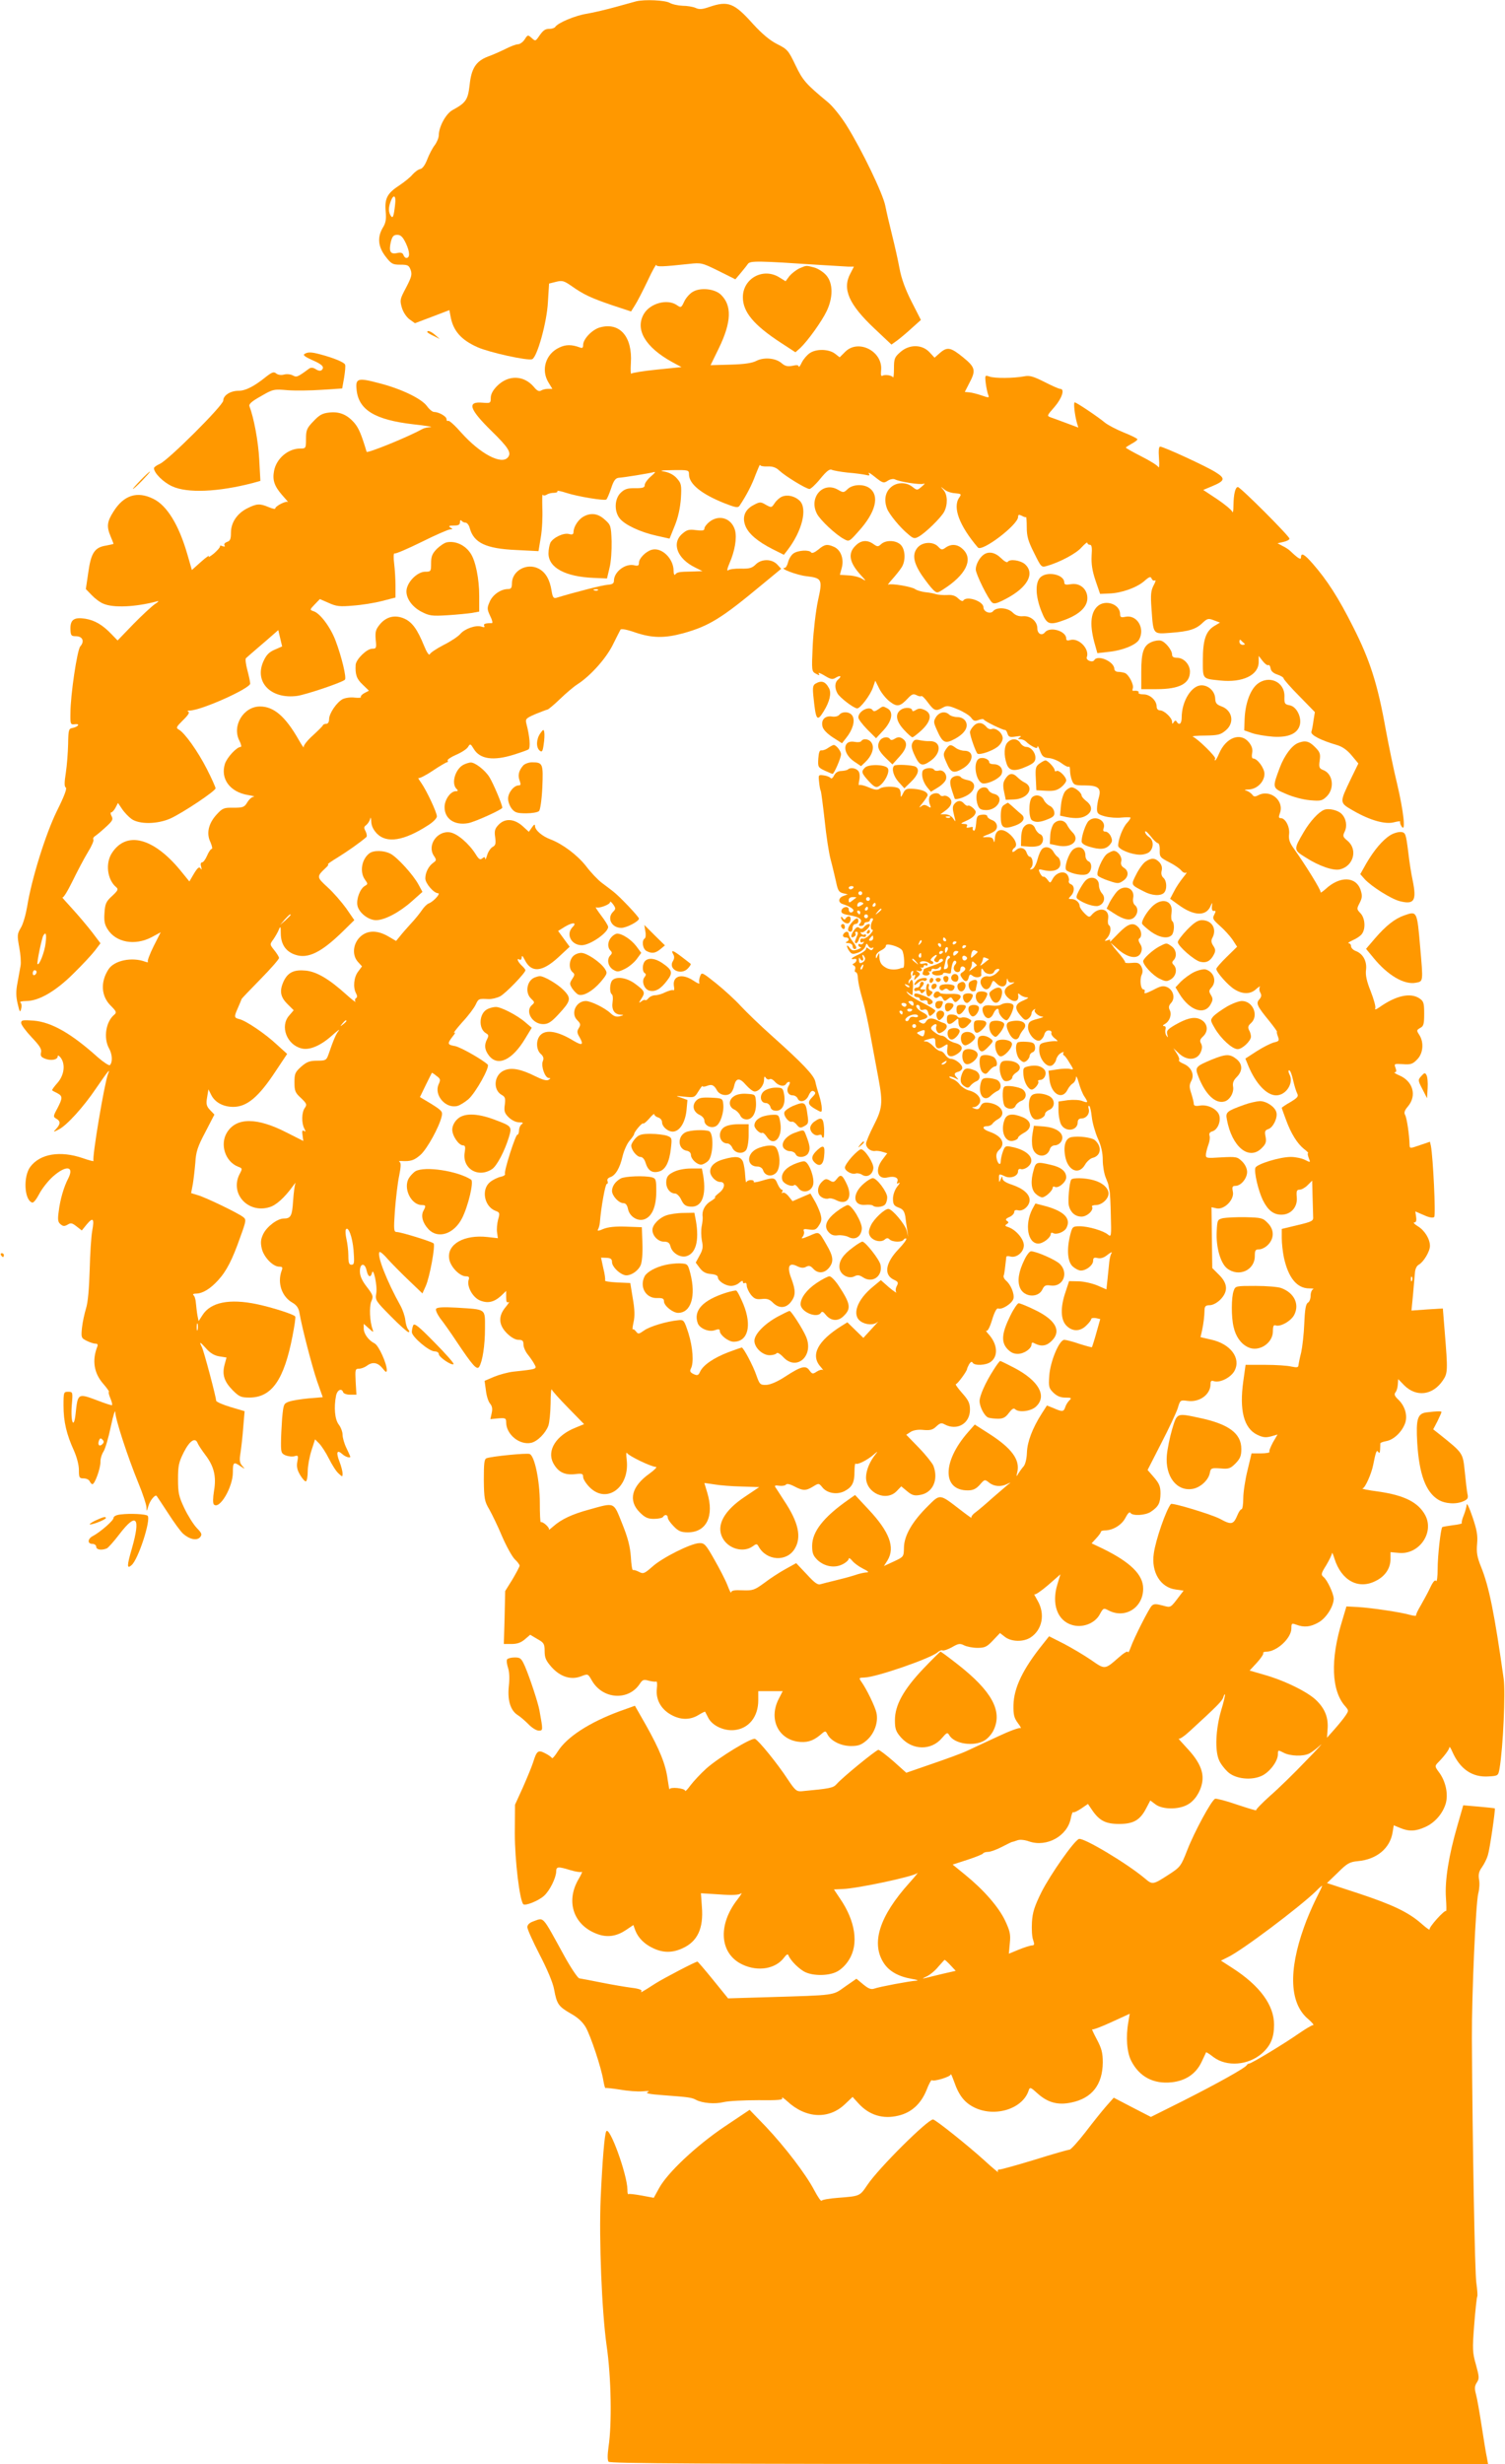 <?xml version="1.0" standalone="no"?>
<!DOCTYPE svg PUBLIC "-//W3C//DTD SVG 20010904//EN"
 "http://www.w3.org/TR/2001/REC-SVG-20010904/DTD/svg10.dtd">
<svg version="1.0" xmlns="http://www.w3.org/2000/svg"
 width="782pt" height="1280pt" viewBox="0 0 782 1280"
 preserveAspectRatio="xMidYMid meet">
<g transform="translate(0,1280) scale(0.1,-0.1)"
fill="#ff9800" stroke="none">
<path d="M3305 12793 c-11 -3 -58 -16 -105 -29 -47 -13 -114 -29 -149 -35 -61
-9 -153 -48 -166 -69 -3 -5 -17 -10 -30 -10 -24 0 -33 -7 -59 -45 -14 -19 -15
-19 -34 -2 -19 17 -20 17 -36 -8 -9 -14 -25 -25 -35 -25 -9 0 -39 -11 -64 -24
-26 -13 -67 -31 -92 -40 -62 -24 -86 -61 -95 -149 -9 -76 -19 -91 -89 -129
-34 -19 -70 -85 -71 -129 0 -15 -10 -38 -21 -53 -12 -15 -29 -48 -39 -74 -11
-29 -25 -48 -36 -50 -11 -2 -28 -15 -40 -28 -11 -14 -42 -39 -69 -57 -63 -41
-77 -68 -71 -135 4 -42 0 -61 -15 -85 -29 -49 -25 -98 14 -149 30 -39 37 -43
77 -43 39 0 45 -3 54 -28 8 -23 4 -37 -24 -91 -32 -60 -33 -65 -22 -104 7 -24
24 -49 40 -61 l28 -20 90 34 89 34 6 -32 c13 -75 55 -123 141 -161 61 -27 260
-71 283 -62 26 10 77 193 82 297 l6 96 36 9 c32 8 41 6 81 -22 64 -45 101 -62
212 -100 l97 -32 20 32 c12 18 41 75 66 127 24 52 45 89 45 83 0 -11 32 -10
170 5 63 7 68 6 153 -36 l88 -44 27 32 c15 18 32 39 38 48 12 17 54 16 369 -5
66 -4 134 -8 151 -9 l31 0 -18 -35 c-44 -81 -9 -161 126 -288 l87 -82 28 20
c15 11 50 40 76 64 l49 44 -48 94 c-32 63 -53 119 -63 173 -8 44 -26 123 -39
175 -13 52 -29 120 -35 151 -12 62 -121 289 -201 417 -28 45 -71 99 -96 120
-116 96 -132 114 -170 194 -36 75 -41 82 -95 109 -38 19 -78 53 -125 104 -98
110 -130 122 -227 89 -37 -13 -53 -14 -72 -5 -14 6 -44 11 -67 11 -23 1 -53 7
-67 15 -24 14 -130 19 -175 8z m-1252 -1055 c-7 -64 -12 -76 -23 -58 -12 19
-12 42 0 74 15 40 29 31 23 -16z m57 -204 c20 -44 21 -74 1 -74 -5 0 -12 7
-15 16 -4 11 -14 14 -35 9 -34 -7 -42 11 -29 63 7 25 14 32 32 32 18 0 29 -10
46 -46z"/>
<path d="M4154 11406 c-17 -8 -40 -26 -52 -40 l-20 -27 -34 21 c-84 51 -188
-7 -188 -104 0 -77 57 -145 198 -237 l75 -49 25 22 c40 38 113 140 138 193 33
70 33 143 -2 184 -14 17 -42 35 -62 41 -45 12 -40 12 -78 -4z"/>
<path d="M3598 11283 c-16 -10 -35 -32 -43 -50 -15 -32 -17 -33 -38 -18 -49
34 -138 10 -171 -45 -48 -81 7 -174 147 -251 l48 -26 -128 -13 c-70 -7 -130
-17 -133 -21 -3 -5 -4 20 -2 55 9 137 -58 214 -161 185 -40 -11 -87 -60 -87
-91 0 -15 -4 -18 -17 -13 -43 16 -73 16 -108 -1 -70 -33 -95 -116 -55 -181
l20 -33 -23 0 c-12 0 -28 -4 -36 -9 -10 -6 -21 -1 -37 19 -52 61 -132 64 -191
5 -22 -22 -33 -43 -33 -62 0 -27 -2 -28 -41 -25 -84 8 -72 -32 44 -146 89 -87
106 -114 86 -138 -33 -40 -143 18 -241 127 -33 38 -64 66 -69 63 -5 -3 -9 1
-9 9 0 14 -40 37 -65 37 -8 0 -25 14 -37 31 -29 39 -135 90 -250 119 -109 29
-122 25 -115 -36 11 -104 96 -155 294 -178 65 -7 106 -14 90 -15 -15 0 -35 -5
-45 -11 -76 -42 -284 -126 -287 -117 -28 93 -41 122 -62 148 -38 45 -79 62
-132 56 -37 -4 -52 -13 -83 -46 -34 -35 -38 -46 -38 -91 0 -49 -1 -50 -30 -50
-63 0 -124 -52 -136 -116 -9 -48 1 -79 43 -127 21 -23 34 -39 29 -35 -9 8 -66
-21 -66 -34 0 -4 -16 0 -35 8 -45 19 -61 18 -109 -6 -53 -26 -86 -74 -86 -127
0 -33 -4 -43 -20 -48 -11 -4 -17 -11 -14 -17 5 -8 1 -9 -10 -5 -9 4 -15 3 -13
-1 2 -4 -12 -20 -31 -37 -20 -16 -32 -23 -27 -15 5 8 -13 -4 -40 -28 l-48 -43
-24 83 c-44 152 -106 253 -177 287 -83 41 -153 19 -206 -66 -34 -53 -37 -78
-15 -130 8 -19 15 -37 15 -38 0 -1 -17 -5 -38 -9 -60 -9 -79 -38 -93 -138
l-13 -88 30 -31 c16 -17 43 -38 61 -45 52 -23 169 -17 278 12 13 4 9 -2 -10
-14 -16 -11 -67 -58 -112 -104 l-82 -85 -33 34 c-45 47 -86 71 -135 79 -58 9
-78 -5 -77 -53 1 -35 4 -38 30 -38 34 -1 44 -27 21 -53 -16 -19 -51 -251 -51
-347 -1 -58 0 -60 24 -57 29 3 16 -14 -15 -20 -18 -3 -20 -12 -21 -83 -1 -44
-6 -111 -12 -150 -8 -50 -8 -72 0 -76 7 -5 -9 -47 -46 -121 -59 -120 -132
-354 -155 -498 -7 -41 -21 -91 -33 -110 -19 -32 -19 -40 -8 -101 7 -36 10 -79
7 -95 -3 -16 -10 -56 -16 -89 -9 -45 -8 -72 1 -110 10 -43 13 -47 18 -25 4 14
2 28 -4 32 -6 4 7 8 30 8 66 0 154 51 247 144 45 44 95 98 111 119 l28 37 -43
57 c-24 31 -71 87 -104 123 -33 36 -56 62 -51 58 5 -4 28 34 53 85 25 51 60
118 79 149 20 32 33 62 29 67 -3 5 1 13 9 18 7 4 32 25 55 46 35 32 40 40 31
57 -6 11 -7 20 -2 20 5 0 15 11 22 24 l13 25 21 -31 c11 -17 34 -41 49 -52 40
-29 134 -28 202 2 64 29 235 143 235 157 0 6 -20 51 -45 100 -48 94 -116 189
-146 205 -16 9 -13 14 22 49 27 26 36 41 27 44 -7 3 -3 6 9 6 62 2 313 115
313 140 0 9 -7 41 -15 71 -8 30 -11 57 -7 61 4 4 32 28 62 54 30 26 67 57 81
70 l25 22 10 -43 10 -42 -39 -17 c-30 -13 -44 -28 -59 -62 -47 -107 40 -196
176 -178 47 7 232 69 248 84 10 9 -17 120 -48 202 -26 70 -81 144 -115 154
-20 7 -20 8 6 35 l27 28 46 -20 c39 -18 58 -20 126 -14 45 3 113 14 151 24
l70 18 0 60 c0 32 -3 85 -7 117 -4 31 -3 55 2 52 5 -3 68 24 141 60 72 36 139
65 148 65 14 0 14 2 1 10 -11 7 -7 10 18 10 24 0 32 4 32 18 0 9 4 13 8 7 4
-5 13 -10 21 -10 8 0 18 -13 22 -29 21 -76 84 -106 240 -113 l117 -6 12 72 c7
40 10 108 8 151 -1 43 -1 74 2 70 3 -5 12 -5 20 0 8 6 25 10 38 10 13 0 21 4
18 9 -3 4 19 0 49 -10 56 -18 193 -41 205 -34 4 2 15 28 25 57 13 41 23 54 39
56 31 2 158 23 181 29 14 4 10 -2 -12 -21 -18 -15 -33 -36 -33 -45 0 -14 -9
-17 -49 -17 -39 1 -55 -4 -75 -23 -33 -31 -36 -96 -6 -134 26 -33 106 -71 192
-90 l67 -15 27 67 c18 44 28 92 32 142 4 69 2 78 -20 103 -15 18 -39 31 -64
36 -31 5 -22 7 44 8 79 1 82 0 82 -22 0 -50 64 -102 184 -150 56 -22 70 -25
78 -14 35 52 65 109 84 162 13 33 23 56 23 51 1 -6 18 -9 39 -8 27 1 44 -5 62
-22 31 -29 139 -95 156 -95 7 0 33 24 57 54 31 38 48 51 58 46 8 -4 46 -11 84
-15 39 -3 81 -9 94 -12 19 -5 22 -3 15 8 -4 8 11 -1 34 -20 39 -31 44 -32 65
-18 12 8 29 11 37 7 26 -13 130 -29 148 -23 10 4 7 -2 -8 -14 -24 -21 -25 -21
-49 -2 -34 27 -86 25 -116 -6 -26 -25 -32 -65 -16 -107 11 -29 68 -99 110
-133 26 -23 33 -24 52 -14 35 18 119 100 135 131 19 37 18 87 -3 112 -18 21
-18 21 3 4 11 -10 36 -19 56 -20 33 -3 35 -4 22 -23 -35 -50 0 -145 97 -259
21 -25 209 118 209 159 0 12 4 13 19 6 10 -6 20 -9 22 -7 2 3 4 -21 4 -53 0
-46 7 -72 38 -133 37 -75 38 -76 66 -68 67 19 154 65 181 97 17 18 30 29 30
23 0 -5 6 -10 13 -10 10 0 12 -15 9 -57 -2 -43 3 -77 20 -128 l24 -70 47 2
c64 2 142 30 182 64 27 24 34 26 39 13 3 -8 11 -12 17 -9 6 4 3 -8 -7 -26 -14
-27 -16 -49 -11 -119 10 -139 6 -134 101 -127 93 7 131 18 166 53 23 21 29 23
57 12 l32 -12 -30 -18 c-44 -27 -59 -73 -59 -177 0 -101 -4 -96 91 -106 116
-12 199 28 199 96 l0 32 21 -27 c11 -14 24 -24 29 -21 5 3 10 -5 12 -17 2 -14
14 -25 35 -32 18 -6 33 -15 33 -21 1 -5 37 -47 82 -92 l80 -82 -7 -43 c-3 -24
-8 -50 -11 -59 -5 -17 47 -44 132 -69 28 -8 54 -26 77 -54 l35 -42 -39 -80
c-60 -126 -61 -123 14 -166 87 -50 166 -72 212 -59 19 5 33 6 30 2 -2 -5 2
-16 9 -26 21 -29 9 81 -25 225 -17 69 -43 196 -59 282 -42 235 -82 360 -170
533 -76 151 -134 241 -210 328 -43 49 -60 58 -60 32 0 -15 -14 -7 -56 33 -7 7
-25 19 -40 26 l-26 14 31 7 c17 4 31 11 31 17 0 13 -255 268 -268 268 -13 0
-22 -35 -23 -95 0 -30 -3 -43 -7 -32 -4 9 -40 39 -79 65 l-71 47 43 18 c70 29
74 41 23 73 -46 30 -272 134 -290 134 -7 0 -9 -22 -6 -60 3 -38 1 -55 -4 -45
-5 8 -45 33 -89 55 -43 22 -79 42 -79 45 0 2 14 11 30 20 17 9 30 19 30 23 0
4 -32 20 -70 35 -39 16 -83 39 -98 51 -37 31 -149 106 -158 106 -7 0 0 -66 12
-108 l7 -23 -59 22 c-33 12 -69 26 -82 30 -24 9 -23 9 17 55 39 45 55 94 30
94 -7 0 -43 16 -82 36 -58 29 -77 35 -106 29 -54 -10 -153 -11 -180 -1 -23 8
-24 7 -19 -35 3 -24 9 -51 13 -61 6 -15 3 -15 -35 -2 -23 8 -52 15 -64 16
l-23 2 23 45 c36 67 32 83 -32 135 -64 52 -82 56 -121 22 l-27 -24 -27 29
c-39 41 -105 41 -151 0 -30 -26 -33 -35 -33 -84 0 -30 -2 -51 -5 -47 -7 11
-43 16 -55 8 -7 -4 -9 5 -7 26 12 100 -118 168 -187 98 l-28 -28 -26 20 c-32
23 -95 25 -129 2 -14 -9 -33 -31 -42 -49 -8 -18 -16 -27 -16 -21 0 8 -11 9
-32 4 -25 -5 -38 -2 -55 12 -30 28 -92 34 -132 14 -22 -12 -63 -18 -135 -20
l-104 -3 43 88 c66 136 69 223 10 279 -33 31 -109 38 -147 13z m2867 -1825 c6
-4 2 -8 -7 -8 -10 0 -18 7 -18 17 0 9 3 12 8 7 4 -5 12 -12 17 -16z m-6228
-1557 c-5 -46 -33 -118 -42 -109 -5 5 22 134 30 148 13 22 18 8 12 -39z m-47
-150 c0 -6 -4 -13 -10 -16 -5 -3 -10 1 -10 9 0 9 5 16 10 16 6 0 10 -4 10 -9z"/>
<path d="M2220 11075 c0 -2 15 -12 33 -20 l32 -16 -24 21 c-22 19 -41 26 -41
15z"/>
<path d="M1582 10961 c-9 -5 2 -14 37 -30 54 -23 69 -37 53 -53 -6 -6 -17 -5
-31 4 -14 9 -25 10 -35 3 -61 -45 -65 -46 -85 -35 -11 6 -32 8 -46 4 -15 -4
-32 -1 -40 6 -12 10 -21 7 -51 -16 -63 -51 -108 -74 -144 -74 -43 0 -80 -24
-80 -51 0 -25 -287 -311 -330 -329 -16 -7 -30 -17 -30 -22 0 -25 48 -73 94
-94 79 -37 239 -30 420 17 l39 11 -6 111 c-5 95 -28 217 -51 277 -4 11 13 26
60 52 63 37 68 37 138 31 40 -3 120 -2 178 2 l106 7 10 56 c5 31 8 62 5 68 -4
12 -60 35 -128 53 -48 13 -66 13 -83 2z"/>
<path d="M730 10305 c-24 -25 -42 -45 -39 -45 3 0 25 20 49 45 24 25 42 45 39
45 -3 0 -25 -20 -49 -45z"/>
<path d="M4404 10259 c-20 -19 -22 -19 -50 -3 -78 45 -153 -41 -109 -125 16
-32 98 -109 140 -131 27 -15 28 -14 76 40 90 99 111 186 56 225 -31 22 -88 19
-113 -6z"/>
<path d="M4063 10220 c-12 -5 -29 -20 -38 -34 -16 -24 -17 -24 -46 -8 -27 16
-31 16 -66 -3 -44 -24 -58 -63 -39 -109 17 -40 63 -79 139 -118 l60 -30 18 23
c77 100 106 217 64 258 -25 24 -63 33 -92 21z"/>
<path d="M3031 10116 c-26 -15 -50 -51 -51 -79 0 -13 -6 -16 -24 -11 -28 7
-81 -18 -96 -45 -5 -11 -10 -36 -10 -56 0 -74 87 -121 235 -127 l69 -3 13 55
c8 30 12 92 11 138 -3 80 -4 85 -36 113 -35 32 -72 37 -111 15z"/>
<path d="M3686 10089 c-14 -11 -26 -27 -26 -35 0 -10 -10 -12 -43 -8 -36 5
-48 2 -71 -18 -58 -49 -28 -130 66 -176 l38 -19 -55 -2 c-67 -1 -78 -3 -87
-16 -4 -5 -8 4 -8 20 0 64 -63 124 -114 109 -31 -9 -66 -45 -66 -67 0 -15 -5
-18 -22 -14 -47 13 -108 -33 -108 -80 0 -14 -8 -19 -34 -21 -27 -2 -161 -36
-267 -68 -13 -3 -18 5 -23 37 -9 58 -31 96 -67 115 -62 32 -139 -11 -139 -77
0 -23 -5 -29 -20 -29 -38 0 -81 -30 -96 -67 -14 -32 -13 -38 3 -73 11 -21 14
-37 9 -37 -34 0 -46 -4 -40 -14 4 -8 0 -9 -15 -4 -29 9 -86 -11 -109 -38 -10
-12 -48 -38 -86 -57 -37 -19 -70 -41 -73 -49 -4 -7 -16 11 -29 43 -35 86 -61
122 -100 141 -49 23 -95 13 -129 -27 -23 -28 -26 -39 -23 -80 5 -45 3 -48 -18
-48 -28 0 -83 -54 -86 -83 -3 -51 5 -74 36 -103 l33 -32 -23 -12 c-13 -7 -21
-16 -19 -21 3 -4 -12 -5 -32 -3 -21 3 -49 -1 -63 -8 -31 -17 -70 -74 -70 -104
0 -14 -6 -24 -14 -24 -8 0 -16 -3 -18 -7 -1 -5 -26 -29 -53 -54 -28 -25 -49
-52 -47 -60 2 -8 -10 10 -26 38 -69 121 -129 173 -201 173 -86 0 -147 -101
-107 -178 9 -18 12 -32 7 -32 -21 0 -70 -53 -82 -87 -25 -78 25 -147 119 -163
26 -4 39 -8 30 -9 -9 0 -24 -14 -33 -29 -15 -25 -22 -28 -72 -28 -50 1 -57 -2
-88 -36 -42 -46 -54 -98 -31 -144 8 -19 11 -34 6 -34 -5 0 -16 -16 -24 -35 -8
-19 -20 -35 -26 -35 -7 0 -9 -9 -5 -22 4 -16 3 -19 -3 -9 -7 10 -15 4 -34 -27
l-24 -41 -48 59 c-139 168 -278 204 -353 91 -37 -54 -26 -141 21 -180 12 -10
9 -17 -21 -45 -31 -28 -37 -40 -40 -87 -3 -42 0 -61 16 -86 43 -69 141 -87
228 -42 l48 26 -37 -73 c-20 -40 -33 -76 -30 -80 4 -4 -2 -4 -13 0 -69 26
-161 7 -191 -39 -43 -66 -39 -140 12 -190 29 -29 31 -35 18 -46 -44 -36 -57
-120 -28 -174 18 -31 20 -73 5 -88 -4 -4 -32 14 -62 40 -139 125 -241 183
-334 191 -57 4 -65 3 -65 -12 0 -10 25 -43 55 -75 42 -44 53 -62 48 -79 -4
-17 1 -24 22 -32 31 -12 65 -5 65 13 0 7 7 3 15 -7 26 -34 19 -91 -16 -131
-18 -20 -30 -37 -28 -39 2 -2 14 -9 27 -15 28 -15 28 -25 0 -79 -22 -40 -22
-44 -6 -53 23 -13 23 -27 1 -52 -18 -19 -18 -20 13 -4 41 21 127 115 193 213
64 93 76 108 62 74 -18 -46 -84 -436 -75 -451 2 -3 -23 3 -54 14 -118 41 -224
24 -275 -45 -37 -50 -31 -172 10 -185 7 -3 23 18 37 45 14 27 46 68 72 91 67
59 111 54 79 -10 -23 -43 -43 -112 -50 -173 -6 -42 -4 -55 10 -66 13 -11 20
-11 36 -2 17 11 24 9 47 -9 l27 -21 26 32 c33 39 40 30 28 -35 -5 -28 -11
-118 -13 -202 -3 -98 -9 -169 -19 -200 -8 -26 -18 -72 -21 -100 -5 -51 -4 -54
24 -68 16 -8 36 -15 46 -15 11 0 14 -5 9 -17 -27 -70 -17 -136 31 -191 20 -23
33 -42 30 -42 -4 0 0 -16 8 -35 8 -19 11 -35 7 -35 -5 0 -39 11 -75 25 -101
38 -102 38 -113 -68 -9 -86 -27 -45 -20 44 6 68 5 69 -19 69 -23 0 -24 -2 -24
-72 0 -83 16 -150 54 -233 15 -34 26 -75 26 -101 0 -40 2 -44 25 -44 14 0 28
-7 31 -15 4 -8 10 -15 14 -15 13 0 42 82 42 115 -1 17 7 41 16 55 9 14 26 72
38 130 12 58 23 91 23 74 1 -38 64 -231 120 -368 23 -55 41 -111 42 -125 1
-25 1 -24 10 5 8 29 35 62 43 53 2 -2 28 -42 59 -89 30 -47 65 -95 78 -107 34
-30 72 -38 89 -18 11 14 9 20 -18 48 -17 18 -46 64 -64 102 -29 61 -33 80 -33
151 0 70 4 88 30 140 31 61 60 79 72 47 4 -10 22 -37 40 -61 45 -59 58 -112
45 -187 -6 -37 -6 -64 -1 -70 29 -30 99 89 99 166 0 54 4 57 40 32 24 -16 25
-16 8 3 -13 15 -15 29 -8 69 4 28 11 87 14 132 l7 82 -74 22 c-40 12 -74 27
-74 33 0 18 -64 259 -74 278 -16 31 -10 29 22 -7 21 -24 43 -37 68 -41 l38 -6
-10 -37 c-14 -52 -2 -88 42 -133 34 -34 44 -38 87 -38 116 0 180 92 224 320
10 52 17 97 14 101 -6 11 -119 47 -199 64 -143 30 -241 10 -283 -57 l-20 -31
-6 29 c-3 16 -6 45 -8 64 -1 19 -7 38 -13 42 -5 4 0 8 13 8 34 0 74 24 115 69
45 49 75 109 116 226 31 85 31 90 14 103 -27 21 -193 101 -234 113 l-36 11 9
47 c4 25 10 76 13 112 3 55 12 83 52 158 l47 91 -22 23 c-19 20 -22 31 -16 66
l7 42 14 -28 c19 -39 62 -63 115 -63 71 0 132 51 220 185 l60 90 -54 49 c-60
56 -160 124 -195 132 -27 7 -28 11 -6 60 9 22 18 41 18 44 1 3 45 49 99 104
53 54 96 103 96 110 -1 6 -12 24 -25 40 -24 30 -24 30 -4 57 10 15 23 37 28
50 8 20 10 17 10 -22 1 -56 27 -93 76 -109 66 -22 136 13 249 124 l57 56 -42
61 c-24 33 -67 83 -97 110 -58 53 -58 55 -8 102 10 9 15 17 10 17 -5 0 18 16
51 36 50 31 113 75 148 105 5 4 3 17 -3 30 -10 18 -10 24 3 33 8 7 17 20 20
31 3 13 5 8 6 -13 1 -23 11 -43 30 -63 51 -51 140 -37 264 43 26 16 47 37 47
47 0 20 -52 132 -82 175 -12 17 -18 28 -14 24 4 -3 37 13 74 38 36 24 70 44
74 44 5 0 7 4 4 9 -3 5 17 18 44 30 28 12 56 30 62 41 11 18 13 17 30 -11 32
-53 102 -63 209 -29 35 11 69 23 75 27 11 8 7 66 -11 134 -6 24 -2 28 46 49
30 12 58 23 64 24 5 1 35 26 65 55 30 29 71 64 90 76 67 43 147 132 183 203
19 39 38 75 41 81 4 6 33 1 78 -15 87 -29 150 -30 247 -4 136 38 199 77 413
255 l97 80 -21 23 c-14 14 -33 22 -55 22 -22 0 -42 -8 -56 -22 -19 -19 -33
-23 -77 -22 -30 1 -61 -3 -67 -9 -7 -5 -4 11 7 36 28 64 40 132 29 173 -18 62
-82 83 -133 43z m-579 -355 c-3 -3 -12 -4 -19 -1 -8 3 -5 6 6 6 11 1 17 -2 13
-5z m-1597 -1687 c0 -2 -12 -14 -27 -28 l-28 -24 24 28 c23 25 31 32 31 24z
m-483 -2154 c-3 -10 -5 -4 -5 12 0 17 2 24 5 18 2 -7 2 -21 0 -30z m-495 -595
c-15 -15 -26 -4 -18 18 5 13 9 15 18 6 9 -9 9 -15 0 -24z"/>
<path d="M2323 9983 c-13 -2 -36 -18 -53 -34 -24 -25 -30 -39 -30 -75 0 -42
-1 -44 -31 -44 -36 0 -84 -43 -95 -86 -11 -42 22 -94 76 -122 41 -21 54 -23
135 -18 50 3 107 9 128 12 l37 7 0 81 c0 90 -19 182 -44 220 -28 44 -78 67
-123 59z"/>
<path d="M4445 9965 c-41 -40 -32 -88 29 -154 27 -29 28 -32 6 -18 -14 9 -46
17 -71 18 l-45 3 10 37 c12 46 -5 92 -40 108 -36 16 -49 14 -82 -14 -19 -15
-33 -21 -37 -15 -9 15 -68 12 -92 -5 -12 -8 -24 -29 -28 -45 -4 -17 -12 -30
-18 -30 -31 -2 65 -38 112 -43 83 -10 86 -16 61 -128 -11 -53 -23 -154 -27
-230 -6 -135 -6 -137 17 -149 18 -10 21 -10 14 1 -4 7 10 2 31 -11 31 -19 41
-21 57 -11 24 15 34 9 13 -9 -18 -15 -19 -43 -4 -71 11 -22 86 -79 103 -79 16
0 68 68 82 109 l12 35 21 -42 c11 -22 36 -53 55 -67 38 -29 53 -26 95 19 19
20 27 23 43 15 11 -6 22 -8 25 -5 4 3 19 -12 35 -34 32 -43 41 -46 77 -26 21
12 31 11 78 -9 29 -12 60 -31 69 -43 12 -17 19 -20 39 -12 13 5 25 6 27 2 4
-9 101 -56 110 -54 4 1 10 -8 13 -19 6 -18 13 -20 44 -15 25 4 31 2 21 -4 -13
-8 -13 -10 2 -10 9 0 23 -6 30 -13 7 -8 23 -19 36 -26 17 -9 22 -9 23 1 0 7 6
-3 13 -22 11 -29 18 -36 47 -38 19 -2 48 -14 65 -27 17 -13 34 -21 38 -18 3 4
6 -5 6 -20 0 -14 4 -37 10 -51 9 -24 15 -26 65 -26 71 0 88 -14 75 -61 -6 -19
-10 -46 -10 -61 0 -24 6 -29 42 -39 24 -6 62 -9 85 -6 23 2 44 2 47 0 2 -2 -6
-15 -18 -28 -22 -23 -46 -86 -46 -118 0 -19 69 -47 114 -47 19 0 42 7 50 16
22 22 20 61 -4 76 -11 7 -20 19 -20 27 0 8 12 -2 28 -22 15 -20 32 -36 38 -37
6 0 11 -16 10 -37 -1 -34 2 -38 49 -62 28 -14 56 -34 63 -43 8 -10 19 -15 25
-11 7 4 -1 -8 -16 -26 -15 -19 -37 -51 -47 -72 l-20 -38 43 -31 c80 -59 144
-61 167 -7 9 21 10 21 7 -3 -1 -16 3 -24 11 -22 10 2 10 -2 1 -20 -10 -19 -7
-25 29 -57 23 -20 52 -52 66 -72 l24 -37 -54 -53 c-30 -29 -54 -57 -54 -62 0
-17 61 -86 94 -106 43 -27 84 -27 114 2 14 12 22 16 18 10 -4 -7 -3 -21 3 -30
7 -13 5 -23 -6 -35 -18 -20 -11 -35 53 -113 24 -30 42 -55 39 -55 -2 0 0 -11
5 -24 8 -22 6 -25 -20 -31 -16 -4 -56 -24 -89 -45 l-60 -39 15 -37 c39 -94 96
-154 145 -154 52 0 93 65 69 109 -6 12 -7 21 -1 21 5 0 14 -23 20 -51 6 -28
16 -59 21 -69 8 -15 3 -22 -35 -45 -25 -14 -45 -28 -45 -30 0 -2 10 -30 22
-62 26 -72 59 -124 94 -152 15 -11 24 -21 21 -21 -4 0 -2 -11 3 -25 10 -25 10
-25 -20 -10 -16 8 -49 15 -73 15 -58 0 -176 -37 -184 -56 -8 -21 15 -120 39
-169 26 -52 55 -75 96 -75 50 0 85 40 80 91 -3 32 0 39 15 39 10 0 28 10 41
23 l24 24 2 -81 c1 -45 3 -92 3 -106 2 -22 -4 -26 -80 -44 l-83 -20 0 -47 c0
-27 5 -72 11 -101 23 -106 68 -161 132 -161 18 0 26 -2 20 -4 -7 -3 -13 -18
-13 -33 0 -16 -6 -33 -14 -37 -11 -6 -16 -35 -19 -108 -2 -55 -10 -122 -16
-150 -7 -27 -13 -57 -14 -66 -1 -13 -7 -14 -37 -8 -19 5 -81 9 -136 9 l-102 0
-12 -86 c-21 -150 3 -243 72 -277 29 -14 44 -16 71 -9 l35 10 -24 -41 c-12
-23 -21 -44 -18 -49 3 -4 -17 -8 -44 -8 l-49 0 -21 -88 c-12 -48 -22 -114 -22
-145 0 -31 -4 -57 -9 -57 -5 0 -14 -13 -21 -30 -21 -50 -31 -53 -91 -20 -44
23 -248 85 -255 77 -25 -30 -80 -188 -89 -258 -14 -96 35 -176 114 -186 l41
-6 -20 -26 c-50 -66 -45 -63 -90 -51 -34 9 -45 9 -56 -2 -15 -16 -90 -163
-109 -216 -7 -20 -14 -31 -14 -24 -1 8 -22 -5 -48 -28 -73 -64 -71 -64 -144
-13 -35 24 -99 62 -141 84 l-77 39 -34 -43 c-102 -127 -149 -225 -151 -314 -1
-50 3 -67 23 -94 13 -17 19 -29 14 -26 -6 4 -60 -16 -119 -44 -60 -28 -131
-61 -159 -74 -27 -13 -110 -43 -183 -68 l-133 -46 -67 60 c-37 32 -72 59 -78
59 -11 0 -187 -143 -217 -178 -18 -20 -33 -23 -182 -37 -26 -2 -34 5 -72 62
-52 80 -152 203 -170 210 -19 7 -189 -97 -253 -154 -29 -26 -66 -66 -82 -87
-15 -21 -28 -34 -28 -29 0 14 -80 22 -81 8 -1 -5 -5 18 -10 52 -10 77 -41 154
-113 282 l-57 100 -81 -29 c-154 -57 -271 -132 -319 -207 -15 -24 -29 -40 -31
-36 -1 4 -17 16 -35 25 -37 19 -44 14 -63 -47 -7 -22 -31 -80 -53 -130 l-41
-90 -1 -150 c0 -139 25 -346 44 -367 10 -10 80 18 108 44 30 27 62 93 63 126
0 26 9 27 74 7 26 -8 53 -12 58 -9 6 4 -1 -13 -16 -38 -70 -120 -23 -246 107
-288 48 -15 94 -7 141 25 l37 25 10 -28 c15 -39 48 -72 94 -93 51 -24 99 -24
151 0 78 35 110 103 101 215 l-5 71 96 -6 c66 -5 102 -3 112 5 8 6 0 -8 -18
-31 -104 -133 -93 -282 25 -338 82 -39 174 -23 218 37 12 16 19 19 22 10 11
-28 59 -75 90 -88 44 -19 118 -18 160 3 21 10 48 35 64 62 52 81 34 203 -48
321 l-30 45 46 2 c77 3 364 64 386 82 11 9 -7 -13 -39 -49 -157 -174 -202
-315 -133 -419 28 -42 76 -69 146 -81 25 -4 36 -8 23 -9 -35 -2 -194 -32 -218
-41 -17 -6 -30 -2 -58 21 l-36 30 -59 -41 c-66 -47 -43 -44 -407 -55 l-201 -6
-77 95 c-43 53 -80 96 -82 96 -10 0 -173 -85 -219 -114 -76 -49 -79 -50 -72
-39 4 6 -16 13 -51 17 -31 4 -102 16 -157 27 -55 11 -107 21 -115 22 -8 1 -45
56 -81 122 -115 209 -101 194 -158 174 -20 -7 -31 -18 -31 -30 0 -11 29 -75
64 -143 39 -75 69 -146 75 -180 14 -77 23 -89 85 -125 38 -21 63 -44 80 -73
26 -47 80 -208 91 -276 4 -24 9 -41 11 -39 2 2 36 -2 75 -8 39 -7 92 -11 117
-9 33 3 41 2 27 -4 -14 -6 10 -11 80 -16 134 -10 149 -12 171 -24 34 -18 99
-23 144 -12 25 6 105 10 178 10 108 -1 132 1 126 12 -4 7 8 -1 27 -18 96 -89
215 -95 299 -15 l40 38 30 -33 c56 -62 128 -84 209 -64 67 16 116 61 145 132
12 32 25 55 28 52 9 -9 98 18 98 30 1 6 8 -12 18 -39 25 -72 55 -109 107 -134
108 -51 250 -5 280 90 6 18 10 17 45 -15 54 -49 107 -63 177 -48 107 22 162
93 163 208 0 50 -6 73 -31 120 -17 32 -28 56 -24 52 4 -3 49 14 101 38 l94 43
-7 -42 c-14 -77 -8 -159 15 -203 42 -82 115 -121 210 -111 73 8 126 44 155
105 12 26 23 49 24 51 1 1 18 -9 38 -25 69 -52 181 -43 252 19 45 40 63 82 63
149 0 102 -74 203 -217 295 l-59 38 36 18 c71 33 371 259 458 343 17 18 32 30
32 28 0 -3 -15 -35 -34 -72 -18 -37 -46 -101 -60 -142 -83 -231 -75 -400 23
-480 19 -17 30 -30 24 -30 -7 0 -40 -20 -75 -44 -79 -55 -246 -156 -258 -156
-4 0 -10 -4 -12 -8 -5 -13 -152 -95 -330 -185 l-168 -84 -97 50 -96 50 -39
-44 c-21 -24 -70 -85 -108 -135 -39 -50 -76 -91 -83 -91 -6 0 -88 -23 -180
-52 -92 -28 -175 -51 -183 -51 -10 0 -12 -5 -8 -13 5 -6 -28 20 -71 60 -86 78
-255 213 -267 213 -28 0 -283 -253 -341 -340 -40 -59 -38 -58 -152 -67 -44 -3
-83 -10 -86 -15 -3 -5 -20 20 -38 54 -44 84 -152 225 -253 332 l-83 86 -130
-87 c-147 -99 -296 -239 -340 -319 l-28 -51 -64 12 c-34 6 -65 10 -68 7 -3 -3
-5 8 -5 24 -1 79 -94 334 -110 302 -9 -16 -20 -151 -29 -348 -9 -215 6 -588
31 -765 24 -164 28 -407 10 -525 -6 -44 -6 -69 0 -78 8 -9 478 -12 2290 -12
l2280 0 -6 33 c-4 17 -16 90 -27 162 -11 72 -24 147 -30 168 -8 30 -7 43 5 61
13 20 12 30 -5 92 -18 63 -19 81 -9 208 6 76 13 142 16 147 2 4 0 36 -5 71 -8
55 -20 721 -23 1268 -1 232 20 702 33 754 6 22 8 54 4 73 -4 25 -1 41 15 63
12 17 26 45 31 63 10 31 40 239 36 243 -1 1 -38 5 -83 9 l-81 7 -31 -108 c-45
-155 -65 -284 -59 -372 3 -41 3 -72 1 -69 -8 7 -90 -84 -86 -96 1 -5 -17 8
-42 30 -68 60 -151 99 -329 158 l-162 53 56 54 c49 49 62 56 105 60 98 9 167
67 180 150 l6 36 34 -14 c45 -19 81 -17 129 5 50 22 91 69 107 122 14 49 0
117 -36 164 -20 27 -21 31 -7 46 34 34 61 70 62 82 0 6 7 -3 15 -22 40 -91
104 -135 189 -129 49 3 50 3 57 43 18 108 31 393 21 465 -48 340 -76 479 -118
582 -20 50 -24 73 -20 118 4 44 -1 72 -24 140 -16 47 -29 75 -30 64 -1 -12 -8
-37 -16 -57 -8 -19 -12 -37 -9 -39 2 -3 -19 -8 -47 -11 -28 -4 -53 -8 -55 -10
-8 -8 -24 -148 -24 -217 0 -41 -4 -69 -8 -63 -5 9 -16 -3 -31 -35 -12 -26 -35
-67 -49 -92 -15 -25 -26 -48 -24 -52 1 -3 -13 -2 -31 3 -47 14 -203 37 -272
41 l-59 3 -22 -74 c-63 -204 -56 -366 17 -446 17 -20 17 -22 1 -46 -9 -14 -35
-46 -57 -71 l-40 -45 3 43 c5 59 -12 105 -56 149 -43 44 -164 104 -273 135
l-76 22 38 41 c21 23 35 45 33 49 -3 4 4 8 16 8 54 0 130 70 130 121 0 27 2
28 26 19 40 -15 73 -12 115 12 40 22 79 84 79 124 -1 26 -33 96 -53 112 -14
12 -13 18 14 61 16 27 29 54 30 62 0 8 6 -5 13 -28 36 -114 125 -162 215 -115
47 23 75 64 76 110 l0 39 45 -4 c104 -9 183 105 136 195 -36 68 -110 105 -246
124 -52 7 -88 14 -80 16 13 2 46 76 55 122 13 66 18 81 26 68 6 -9 9 -6 10 12
1 14 1 28 1 31 -1 4 14 10 32 13 38 7 81 48 97 93 14 40 -1 90 -36 123 -18 17
-22 27 -15 36 6 6 12 25 13 41 l2 29 32 -33 c63 -62 148 -51 200 26 26 38 26
53 10 250 l-10 124 -81 -5 -82 -6 8 82 c4 44 8 96 10 114 1 20 9 37 21 43 24
14 57 68 57 97 0 36 -28 81 -63 102 -18 11 -26 20 -18 20 9 0 12 9 9 29 l-4
28 44 -19 c28 -13 48 -16 54 -10 9 9 -6 312 -17 369 l-5 22 -53 -18 c-52 -18
-52 -18 -53 3 -1 49 -14 139 -23 154 -7 12 -3 24 15 45 47 56 26 131 -46 161
-19 8 -29 15 -23 16 9 0 10 7 4 23 -8 21 -7 22 38 19 40 -3 51 0 74 24 32 31
37 90 11 129 -14 22 -14 24 5 35 18 9 21 20 21 74 0 57 -3 65 -25 80 -47 31
-122 14 -207 -46 -19 -13 -26 -15 -22 -5 3 8 -8 47 -24 88 -21 52 -28 85 -24
112 5 44 -16 83 -54 97 -13 5 -24 16 -24 25 0 8 -6 15 -12 15 -7 1 2 7 21 16
19 8 40 22 47 32 21 27 17 83 -7 108 -20 21 -20 23 -4 54 13 26 14 37 5 66
-24 72 -108 75 -183 5 -16 -14 -27 -21 -25 -16 3 10 -77 139 -140 228 -21 29
-27 47 -24 73 5 38 -19 84 -43 84 -11 0 -12 5 -5 25 25 65 -49 127 -112 94
-17 -9 -24 -8 -32 4 -7 8 -20 17 -31 20 -13 3 -8 5 13 6 43 1 82 40 82 81 0
30 -37 80 -59 80 -6 0 -8 12 -5 28 4 19 -1 36 -16 55 -44 55 -120 27 -156 -58
-8 -19 -17 -35 -20 -35 -3 0 -3 4 0 9 6 9 -91 104 -116 114 -7 3 22 6 64 6 67
1 80 4 107 27 47 39 35 104 -23 125 -25 9 -31 17 -32 42 -2 36 -34 67 -71 67
-52 0 -103 -83 -103 -167 0 -33 -13 -43 -26 -22 -4 8 -9 7 -15 -2 -7 -11 -9
-11 -9 2 0 20 -41 59 -63 59 -10 0 -17 8 -17 19 0 32 -34 64 -68 64 -17 0 -29
4 -26 9 5 7 -10 12 -28 9 -4 0 -5 6 -2 13 7 19 -21 72 -41 80 -9 3 -25 6 -36
6 -10 0 -19 7 -19 15 0 38 -86 76 -104 46 -9 -15 -45 -1 -39 15 16 43 -43 103
-87 89 -14 -4 -20 -2 -20 8 0 39 -83 64 -110 33 -16 -21 -40 -9 -40 20 0 36
-35 66 -74 63 -22 -2 -39 4 -54 19 -26 26 -83 30 -102 7 -14 -17 -50 -3 -50
20 0 32 -88 62 -105 35 -3 -5 -15 0 -26 11 -14 14 -31 20 -57 18 -20 -1 -46 1
-57 4 -11 4 -37 9 -59 11 -21 3 -43 10 -50 15 -15 13 -126 32 -140 24 -6 -3 3
9 20 28 17 19 38 45 47 59 24 34 22 95 -3 120 -24 24 -76 26 -101 4 -16 -15
-20 -15 -41 0 -32 23 -65 20 -93 -9z m2892 -3817 c-3 -8 -6 -5 -6 6 -1 11 2
17 5 13 3 -3 4 -12 1 -19z m-993 -2237 c-27 -95 -32 -204 -10 -254 7 -18 28
-45 45 -61 40 -38 126 -47 181 -19 40 21 80 75 80 110 0 23 1 23 30 8 34 -18
102 -20 133 -4 12 6 38 25 57 43 19 17 -14 -20 -75 -82 -60 -63 -144 -145
-187 -182 -42 -38 -74 -71 -71 -74 3 -3 -41 10 -98 29 -57 20 -109 33 -115 31
-19 -7 -109 -174 -145 -267 -32 -82 -36 -88 -93 -125 -85 -55 -87 -56 -126
-23 -92 78 -321 215 -344 206 -26 -10 -147 -183 -194 -275 -37 -75 -47 -106
-50 -157 -2 -35 0 -77 6 -92 8 -24 7 -29 -7 -29 -9 -1 -39 -10 -68 -22 l-51
-21 5 54 c5 46 1 63 -24 117 -34 72 -112 161 -208 239 l-65 53 77 25 c43 14
80 29 81 33 2 4 14 8 26 8 13 0 45 12 72 26 27 14 51 26 54 26 3 0 15 4 26 8
13 5 37 3 62 -6 92 -31 199 29 216 121 4 21 10 35 13 31 3 -3 21 6 41 19 l35
24 21 -31 c38 -56 71 -73 141 -73 75 0 109 20 141 82 l21 40 28 -21 c36 -26
116 -27 163 -2 38 19 69 66 78 114 11 55 -13 110 -74 176 -31 34 -53 58 -48
54 5 -4 31 14 59 40 142 130 167 156 173 174 3 11 7 18 9 16 2 -2 -7 -41 -21
-87z m-1405 -1320 l27 -29 -66 -15 c-36 -9 -76 -18 -90 -22 -20 -5 -19 -3 5 8
17 8 44 30 60 50 17 19 32 36 33 36 2 1 16 -12 31 -28z"/>
<path d="M4770 9958 c-31 -34 -26 -77 19 -145 22 -32 49 -67 60 -77 19 -18 21
-18 53 3 116 74 156 154 103 206 -27 28 -61 32 -92 10 -18 -13 -22 -12 -38 5
-25 27 -78 26 -105 -2z"/>
<path d="M5109 9917 c-21 -16 -39 -51 -39 -75 0 -24 65 -155 85 -172 11 -9 26
-5 75 21 109 58 148 129 97 177 -24 22 -81 30 -91 13 -4 -5 -19 4 -35 20 -31
30 -65 37 -92 16z"/>
<path d="M5404 9799 c-26 -29 -23 -98 7 -174 28 -71 41 -75 122 -45 77 29 117
68 117 113 0 48 -40 81 -87 72 -25 -4 -33 -2 -33 9 0 43 -93 61 -126 25z"/>
<path d="M5702 9650 c-37 -35 -41 -102 -11 -204 l11 -39 60 7 c71 7 142 36
157 64 32 59 -12 130 -71 118 -23 -5 -28 -2 -28 14 0 52 -77 78 -118 40z"/>
<path d="M5984 9465 c-42 -17 -54 -53 -54 -155 l0 -90 80 0 c119 0 173 29 173
91 0 37 -32 72 -67 72 -18 0 -26 5 -26 17 0 23 -35 66 -58 72 -11 3 -32 0 -48
-7z"/>
<path d="M6531 9245 c-36 -31 -61 -102 -64 -181 l-2 -58 40 -14 c22 -8 72 -16
110 -19 80 -5 127 16 139 61 10 41 -17 95 -52 102 -27 5 -29 9 -28 46 2 77
-82 114 -143 63z"/>
<path d="M4238 9249 c-14 -8 -16 -20 -12 -62 13 -130 19 -139 54 -82 31 50 41
94 28 119 -19 36 -39 43 -70 25z"/>
<path d="M4563 9115 c-14 -10 -24 -12 -28 -5 -16 26 -75 -3 -75 -37 0 -9 21
-36 46 -62 l46 -46 39 42 c44 48 53 95 20 113 -25 13 -22 13 -48 -5z"/>
<path d="M4681 9113 c-31 -21 -26 -58 15 -103 20 -22 40 -40 45 -40 4 0 26 17
49 38 49 47 54 86 14 104 -20 9 -30 9 -45 0 -10 -7 -19 -8 -19 -3 0 16 -38 19
-59 4z"/>
<path d="M4361 9087 c-6 -8 -23 -12 -39 -9 -36 5 -57 -18 -48 -53 4 -16 25
-37 54 -56 l47 -30 22 28 c33 41 47 87 33 113 -12 23 -52 27 -69 7z"/>
<path d="M4864 9076 c-14 -23 -14 -28 4 -68 30 -68 43 -74 94 -46 53 29 73 64
54 93 -8 12 -24 20 -42 20 -16 0 -35 6 -42 13 -21 19 -50 14 -68 -12z"/>
<path d="M5060 9030 c-11 -11 -20 -26 -20 -33 0 -20 31 -106 39 -112 13 -8 77
14 105 36 15 12 26 31 26 44 0 27 -35 56 -57 48 -8 -3 -19 1 -26 9 -21 26 -46
29 -67 8z"/>
<path d="M2807 8990 c-21 -30 -22 -73 -3 -89 12 -10 16 -5 21 32 4 25 5 53 3
63 -3 17 -5 16 -21 -6z"/>
<path d="M4570 8950 c-15 -28 -6 -50 34 -89 l33 -32 37 41 c40 44 44 75 14 94
-13 8 -23 8 -38 -1 -12 -8 -21 -9 -25 -3 -11 17 -44 11 -55 -10z"/>
<path d="M4475 8950 c-3 -5 -18 -7 -33 -4 -64 13 -67 -58 -5 -101 l37 -25 22
21 c34 32 48 73 34 98 -11 22 -44 28 -55 11z"/>
<path d="M4742 8943 c-8 -14 -6 -29 7 -59 28 -62 41 -68 84 -38 60 41 59 105
-2 104 -14 -1 -38 2 -53 5 -20 5 -29 2 -36 -12z"/>
<path d="M5236 8944 c-19 -18 -21 -68 -5 -113 13 -37 42 -41 107 -11 33 15 42
24 42 44 0 28 -24 56 -48 56 -10 0 -23 9 -30 20 -15 24 -45 26 -66 4z"/>
<path d="M6744 8940 c-32 -13 -70 -64 -94 -127 -40 -107 -40 -106 32 -137 36
-16 89 -30 125 -33 56 -5 63 -3 87 20 42 42 32 118 -19 137 -20 8 -23 14 -18
49 5 35 2 44 -25 71 -31 31 -51 35 -88 20z"/>
<path d="M4303 8915 c-12 -9 -28 -14 -35 -13 -9 2 -14 -11 -16 -42 -3 -44 -1
-47 33 -63 20 -9 38 -17 41 -17 8 0 44 83 44 102 0 16 -25 48 -38 48 -4 0 -17
-7 -29 -15z"/>
<path d="M4914 8906 c-14 -23 -14 -28 5 -70 22 -52 37 -56 87 -26 54 34 57 90
5 90 -14 0 -35 7 -45 15 -27 20 -33 19 -52 -9z"/>
<path d="M5087 8859 c-35 -20 -15 -129 24 -129 33 0 88 30 94 51 9 26 -11 49
-41 49 -13 0 -24 4 -24 10 0 17 -34 29 -53 19z"/>
<path d="M5402 8834 c-20 -14 -23 -23 -20 -77 l3 -62 51 -3 c39 -2 56 2 77 18
15 12 27 28 27 36 0 19 -38 56 -50 49 -6 -4 -10 -1 -10 4 0 13 -36 51 -48 51
-4 0 -18 -7 -30 -16z"/>
<path d="M2414 8830 c-46 -18 -72 -98 -42 -128 9 -9 9 -12 -3 -12 -28 0 -59
-44 -59 -83 0 -61 52 -96 123 -83 34 6 177 71 177 80 0 16 -47 127 -67 159
-22 36 -76 78 -98 76 -5 0 -20 -4 -31 -9z"/>
<path d="M2718 8823 c-23 -27 -28 -51 -18 -78 7 -20 6 -25 -5 -25 -25 0 -55
-38 -55 -69 0 -16 9 -39 19 -52 16 -20 28 -24 75 -24 30 0 60 5 67 12 6 6 14
58 17 123 5 123 3 130 -54 130 -17 0 -38 -8 -46 -17z"/>
<path d="M4494 8812 c-20 -20 -18 -28 20 -70 29 -31 38 -35 53 -26 30 19 58
74 46 93 -13 20 -100 23 -119 3z"/>
<path d="M4646 8822 c-15 -14 -3 -55 23 -84 l30 -33 35 34 c37 36 45 64 24 78
-15 9 -104 14 -112 5z"/>
<path d="M4406 8803 c-4 -4 -19 -7 -34 -8 -17 0 -30 -8 -38 -23 -6 -13 -14
-19 -18 -14 -3 5 -19 12 -35 14 -29 4 -29 3 -25 -34 2 -22 6 -43 9 -47 2 -5
11 -73 20 -153 8 -79 22 -170 31 -203 9 -33 21 -85 28 -115 9 -45 15 -55 36
-60 l25 -6 -22 -8 c-27 -9 -30 -34 -5 -42 37 -12 61 -27 56 -36 -9 -14 -24 -9
-24 8 0 20 -34 14 -38 -7 -2 -12 8 -18 40 -23 53 -9 73 -23 57 -42 -9 -11 -8
-14 5 -14 9 0 16 5 16 10 0 6 7 10 15 10 8 0 15 5 15 10 0 6 5 10 11 10 5 0 7
-6 3 -12 -12 -19 -12 -48 -1 -48 6 0 0 -11 -13 -25 -13 -14 -30 -23 -37 -21
-7 3 -13 -1 -13 -10 0 -9 5 -12 12 -8 7 4 8 3 4 -5 -4 -6 -12 -9 -17 -6 -5 4
-9 1 -9 -4 0 -6 6 -11 13 -12 6 0 -1 -5 -16 -11 -23 -8 -31 -7 -42 8 -8 11
-14 15 -14 9 0 -5 6 -18 13 -27 11 -15 18 -16 44 -7 17 6 34 20 38 31 6 19 7
20 16 4 5 -9 14 -13 20 -10 7 4 8 2 4 -5 -6 -9 -11 -9 -22 0 -11 9 -14 9 -14
0 0 -7 -19 -21 -42 -31 -37 -17 -43 -26 -15 -21 12 2 8 -17 -5 -23 -10 -5 -10
-7 -1 -12 7 -3 9 -12 6 -20 -3 -8 -1 -14 3 -14 5 0 10 -10 11 -22 2 -32 9 -65
27 -128 9 -30 28 -116 41 -190 14 -74 32 -171 40 -215 23 -124 20 -153 -25
-241 -22 -43 -40 -86 -40 -95 0 -22 24 -41 47 -38 10 2 28 -1 40 -5 l23 -7
-25 -33 c-41 -54 -25 -106 29 -92 33 8 56 -2 49 -21 -5 -12 -3 -14 8 -8 7 5 4
-4 -9 -19 -13 -17 -22 -43 -22 -63 0 -29 5 -37 29 -46 23 -8 30 -19 35 -46 2
-20 7 -52 10 -71 l5 -35 -8 33 c-9 33 -75 112 -95 112 -20 0 -74 -51 -90 -84
-13 -27 -14 -41 -6 -56 14 -25 55 -36 76 -20 11 10 18 10 26 2 15 -15 65 -16
73 -2 4 6 10 8 14 6 4 -3 -14 -28 -40 -55 -69 -72 -78 -134 -24 -159 22 -10
24 -15 15 -32 -6 -11 -8 -26 -3 -33 4 -6 -13 5 -37 25 l-43 38 -41 -34 c-83
-68 -111 -147 -64 -180 27 -19 69 -21 88 -3 8 6 -6 -9 -30 -35 l-44 -48 -42
41 -41 40 -29 -18 c-125 -78 -164 -152 -111 -212 12 -14 18 -23 13 -18 -5 4
-20 0 -32 -8 -21 -14 -24 -13 -38 6 -19 28 -43 22 -126 -32 -41 -27 -77 -42
-98 -43 -32 -1 -35 2 -52 50 -16 48 -67 144 -76 144 -2 0 -34 -11 -71 -25 -75
-29 -129 -66 -145 -100 -9 -20 -14 -22 -34 -13 -18 9 -21 15 -14 29 16 30 10
110 -13 184 -22 67 -24 70 -52 67 -62 -6 -151 -33 -179 -54 -27 -19 -30 -19
-41 -5 -7 9 -14 14 -17 11 -3 -2 -1 15 4 38 7 30 6 67 -4 123 l-13 80 -68 3
c-37 2 -66 6 -63 10 2 4 -1 33 -9 63 l-12 56 28 -1 c22 -1 29 -6 29 -22 0 -22
33 -57 63 -67 26 -10 72 18 86 51 7 16 11 63 9 113 l-3 84 -82 3 c-56 2 -93
-2 -118 -12 -24 -11 -33 -11 -28 -3 4 7 9 23 10 37 6 77 28 200 36 200 5 0 7
7 4 14 -4 9 2 17 14 21 27 9 50 47 64 109 7 29 23 65 36 80 13 15 24 31 24 35
0 11 42 61 47 55 3 -3 17 9 32 26 14 17 26 27 26 21 0 -5 9 -13 20 -16 11 -3
20 -14 20 -24 0 -25 34 -53 61 -49 33 5 59 48 66 109 l5 55 -33 12 c-32 10
-30 10 18 5 50 -5 52 -5 72 28 12 19 21 31 21 27 0 -4 11 -4 23 1 26 10 37 5
53 -24 13 -23 49 -31 69 -15 8 6 17 24 20 40 9 41 28 43 61 4 16 -18 36 -34
45 -34 23 0 49 32 49 61 0 17 3 20 9 10 5 -7 14 -11 20 -7 6 4 18 -2 28 -14
19 -21 48 -27 58 -10 3 6 10 10 16 10 5 0 4 -8 -2 -19 -16 -24 -5 -51 20 -51
10 0 21 -7 25 -15 10 -26 45 -17 58 15 10 21 17 27 27 21 11 -7 9 -13 -8 -30
-27 -27 -24 -40 17 -63 32 -18 32 -18 32 5 0 13 -6 43 -14 68 -8 24 -17 57
-20 72 -8 32 -64 92 -223 234 -62 55 -135 126 -164 157 -28 31 -85 83 -127
117 -74 59 -76 60 -84 38 -5 -12 -7 -28 -4 -35 3 -7 -11 -2 -31 12 -60 40
-111 25 -101 -31 3 -13 1 -22 -4 -19 -4 3 -22 -2 -40 -10 -17 -9 -41 -16 -53
-16 -13 0 -28 -7 -35 -15 -7 -9 -15 -13 -18 -10 -3 3 -12 -1 -21 -8 -13 -10
-12 -6 2 16 21 32 18 39 -35 78 -43 31 -95 38 -116 17 -14 -14 -16 -64 -3 -73
5 -3 7 -21 4 -40 -6 -40 9 -64 41 -66 19 -1 19 -2 -3 -8 -18 -5 -31 -1 -49 16
-30 28 -102 63 -128 63 -51 0 -80 -64 -45 -99 18 -18 19 -24 9 -41 -11 -17
-10 -26 4 -49 22 -39 13 -44 -31 -18 -83 51 -145 61 -174 29 -23 -25 -21 -75
2 -96 15 -13 18 -24 11 -40 -9 -26 12 -86 32 -86 10 0 9 -3 -1 -9 -10 -7 -33
0 -71 19 -72 36 -122 46 -159 30 -55 -22 -62 -103 -12 -129 16 -9 18 -18 14
-50 -5 -33 -1 -44 20 -65 16 -15 37 -26 54 -26 19 0 24 -3 15 -9 -8 -5 -15
-20 -15 -34 -1 -14 -5 -23 -8 -21 -9 5 -72 -193 -65 -204 3 -5 -7 -12 -22 -15
-15 -3 -40 -15 -55 -27 -48 -38 -31 -128 28 -150 22 -8 23 -12 13 -46 -5 -20
-8 -50 -5 -67 l4 -29 -53 6 c-122 14 -212 -37 -200 -113 6 -41 54 -91 87 -91
16 0 19 -5 14 -19 -10 -34 21 -90 58 -106 41 -17 73 -10 110 23 l27 26 0 -33
c0 -23 3 -30 13 -25 6 5 0 -7 -15 -25 -40 -47 -38 -93 6 -137 21 -21 44 -34
60 -34 21 0 26 -5 26 -24 0 -14 10 -37 23 -53 12 -15 28 -38 34 -50 14 -25 14
-25 -107 -38 -30 -3 -76 -16 -103 -27 l-49 -21 7 -51 c3 -28 13 -58 22 -68 10
-12 13 -26 8 -48 l-7 -32 41 4 c37 3 41 1 41 -20 0 -63 69 -120 130 -107 32 7
74 49 89 88 6 16 11 67 12 115 0 48 3 81 6 74 3 -8 42 -51 87 -97 l81 -83 -44
-18 c-101 -40 -150 -118 -117 -183 25 -47 58 -64 111 -59 40 5 45 3 45 -14 0
-11 15 -35 34 -54 90 -90 211 2 192 146 -3 25 -2 39 2 32 10 -16 127 -72 150
-72 8 0 -6 -15 -32 -34 -95 -67 -113 -141 -52 -202 27 -27 42 -34 74 -34 23 0
44 5 47 10 9 15 25 12 25 -4 0 -8 14 -28 31 -45 24 -25 39 -31 73 -31 97 0
138 84 101 206 -8 27 -15 49 -15 50 0 1 23 -3 52 -7 28 -5 92 -10 142 -11 l91
-3 -73 -49 c-109 -72 -152 -149 -118 -214 29 -57 107 -79 155 -46 22 16 24 16
33 0 41 -74 145 -81 187 -12 37 60 21 137 -55 251 -21 33 -42 65 -46 71 -5 7
3 9 21 6 16 -2 31 1 35 6 4 6 20 3 43 -9 46 -24 60 -24 98 -1 29 18 30 18 48
-4 24 -31 76 -40 115 -20 40 21 52 44 52 102 0 26 3 45 6 41 8 -8 61 18 94 47
22 19 23 19 9 1 -30 -37 -49 -84 -49 -120 0 -81 106 -128 160 -70 l23 24 30
-25 c25 -21 38 -25 66 -20 67 10 99 78 71 152 -6 14 -40 57 -76 94 l-65 67 23
15 c15 9 39 13 66 10 35 -3 48 0 67 18 19 18 27 20 43 11 65 -35 132 4 132 76
0 33 -7 49 -41 87 -22 25 -37 46 -32 46 8 0 58 68 58 79 0 3 5 14 11 25 8 12
14 15 18 7 10 -16 68 -14 93 4 41 29 37 92 -10 144 -12 13 -17 22 -11 18 6 -3
18 20 29 57 12 40 24 62 31 59 21 -8 73 26 80 51 6 25 -14 74 -40 95 -8 7 -13
18 -11 24 4 10 7 36 14 99 1 3 10 4 21 1 32 -9 70 23 70 58 0 33 -42 82 -82
95 -16 5 -18 8 -7 15 11 7 11 11 1 17 -9 6 -6 12 13 20 14 6 25 18 25 26 0 9
7 12 20 9 26 -7 60 23 60 53 0 31 -33 60 -92 80 -31 10 -48 21 -49 32 0 14 -2
13 -9 -3 -8 -19 -9 -19 -9 3 -1 25 0 26 32 11 29 -13 67 2 67 27 0 10 6 14 15
11 7 -3 24 2 36 12 45 37 2 88 -88 104 -28 6 -32 3 -42 -25 -6 -17 -11 -40
-11 -50 0 -26 -17 -14 -22 17 -3 16 1 30 13 41 36 33 16 72 -49 95 -36 12 -43
29 -12 29 10 0 23 6 27 13 4 6 17 17 28 23 48 26 18 78 -50 86 -22 2 -32 -2
-40 -18 -8 -16 -15 -19 -30 -13 -17 6 -17 8 -3 8 10 1 22 10 28 21 13 24 -14
56 -57 66 -15 4 -36 18 -46 30 -9 13 -27 26 -38 29 -11 4 -18 9 -16 12 3 2 16
-1 29 -7 19 -10 21 -10 11 1 -18 18 -16 26 7 32 11 3 20 12 20 20 0 18 -37 47
-60 47 -8 0 -21 9 -28 20 -7 11 -18 20 -25 20 -8 0 -24 11 -37 25 -13 14 -30
25 -38 25 -21 0 -12 6 21 14 24 6 27 4 27 -18 0 -33 14 -40 43 -21 23 15 23
14 19 -15 -5 -38 17 -48 53 -24 33 22 29 45 -11 56 -17 4 -37 15 -44 23 -7 8
-19 15 -27 15 -8 0 -25 8 -38 19 -18 13 -21 21 -12 30 15 15 28 14 22 -1 -3
-7 -1 -19 4 -26 7 -12 12 -12 30 -1 26 17 27 38 4 45 -10 3 -26 10 -35 15 -26
13 -46 11 -56 -7 -7 -12 -14 -14 -27 -7 -16 9 -15 11 9 17 33 8 33 21 -1 38
-27 13 -43 38 -24 38 6 0 11 -7 11 -16 0 -10 6 -13 19 -9 13 4 20 0 24 -16 5
-19 8 -20 21 -9 9 7 16 16 16 20 0 4 -29 22 -65 40 -36 18 -71 40 -78 49 -11
14 -10 14 6 2 9 -7 17 -12 18 -10 0 2 2 21 3 42 2 36 -7 49 -17 25 -4 -10 -6
-10 -6 -1 -1 6 3 14 9 18 5 3 7 12 4 19 -3 8 -1 17 5 21 7 4 8 0 4 -11 -4 -12
-3 -15 5 -10 8 5 10 1 5 -11 -6 -17 -5 -17 13 0 17 15 17 19 4 28 -13 9 -12
10 3 5 16 -5 25 8 10 17 -5 2 -2 2 5 1 6 -2 12 1 12 7 0 6 5 7 10 4 6 -3 10
-1 10 5 0 7 -8 9 -20 5 -11 -3 -20 -2 -20 3 0 12 32 12 48 -1 7 -5 16 -6 20
-2 4 4 1 10 -5 12 -10 4 -9 8 1 19 19 18 32 18 17 0 -9 -11 -9 -16 0 -22 7 -4
15 -2 17 4 4 14 22 16 22 3 0 -5 -22 -17 -50 -26 -27 -9 -50 -18 -50 -20 0 -2
-2 -10 -5 -17 -4 -9 2 -14 15 -15 19 -2 28 11 13 20 -5 2 -2 2 5 1 6 -2 12 1
12 7 0 6 6 9 14 6 7 -3 19 0 25 6 8 8 11 8 11 -1 0 -7 -4 -13 -10 -13 -5 -1
-15 -2 -22 -3 -26 -3 -16 -23 12 -23 16 0 30 4 30 9 0 5 9 6 20 3 11 -3 20 -3
21 2 4 47 14 71 26 60 4 -4 2 -12 -4 -18 -6 -6 -9 -18 -6 -25 7 -19 33 -18 33
1 0 17 16 20 25 6 3 -6 -3 -14 -12 -20 -14 -8 -16 -14 -7 -27 16 -27 31 -27
37 -3 5 19 8 20 21 10 16 -13 47 -8 45 6 -1 4 -1 15 0 23 1 12 4 12 12 -2 12
-21 47 -24 55 -5 3 8 12 14 20 14 11 0 9 -6 -8 -22 -13 -12 -32 -20 -43 -17
-30 5 -50 -21 -35 -47 15 -28 38 -26 50 4 10 25 10 25 30 5 23 -23 50 -17 51
14 1 15 3 16 6 5 3 -11 11 -15 26 -12 13 2 8 -2 -10 -11 -37 -17 -43 -44 -15
-69 32 -29 60 -20 52 18 -1 6 4 4 11 -2 7 -7 22 -13 34 -14 13 0 8 -5 -17 -16
-45 -18 -49 -40 -14 -80 20 -24 26 -25 40 -14 9 7 16 19 16 27 0 7 6 16 13 20
6 4 9 4 5 -1 -10 -10 17 -35 39 -36 10 0 -2 -6 -27 -12 -38 -10 -46 -16 -48
-38 -4 -35 36 -83 61 -74 9 4 20 18 23 30 4 15 13 23 24 22 10 0 16 -6 13 -13
-2 -7 6 -19 19 -29 13 -9 16 -15 8 -14 -8 2 -32 0 -52 -4 -35 -7 -38 -11 -38
-42 0 -46 41 -95 67 -79 10 6 19 20 21 30 2 11 12 26 23 33 12 7 18 8 15 3 -3
-6 -3 -12 2 -14 4 -1 18 -19 30 -40 22 -35 22 -36 2 -31 -11 3 -41 2 -66 -2
l-46 -7 5 -44 c8 -77 66 -111 94 -55 6 13 19 28 27 33 9 5 16 19 17 31 0 12 7
0 14 -26 7 -26 20 -59 29 -72 22 -33 20 -36 -11 -24 -15 6 -49 7 -75 4 l-48
-7 0 -46 c0 -26 6 -58 13 -72 22 -43 87 -35 87 11 0 12 7 19 19 19 25 0 45 25
38 50 -3 11 -2 18 3 15 4 -2 10 -28 13 -57 3 -29 17 -79 31 -111 18 -39 26
-75 26 -113 0 -30 7 -70 15 -90 8 -19 15 -38 15 -42 0 -4 3 -16 5 -27 3 -11 6
-70 7 -132 3 -103 2 -110 -14 -97 -22 20 -102 44 -148 44 -36 0 -38 -2 -49
-44 -19 -77 -14 -139 12 -164 13 -12 32 -22 43 -22 29 0 64 28 64 51 0 15 5
18 23 14 15 -4 33 1 52 17 16 12 25 17 21 9 -5 -7 -10 -27 -12 -45 -2 -17 -6
-56 -9 -88 l-6 -56 -46 20 c-26 11 -69 21 -97 22 l-51 1 -18 -55 c-28 -81 -26
-144 3 -175 31 -33 73 -33 105 0 14 13 25 28 25 33 0 5 11 7 24 5 l23 -5 -20
-71 c-11 -40 -22 -73 -23 -75 -1 -2 -30 6 -65 17 -34 12 -70 21 -79 21 -26 0
-73 -112 -78 -187 -4 -56 -2 -64 21 -87 19 -18 37 -26 62 -26 32 0 35 -2 21
-15 -8 -8 -18 -24 -21 -35 -8 -24 -15 -25 -60 -5 l-35 14 -27 -42 c-49 -77
-75 -147 -77 -202 -1 -32 -8 -61 -17 -72 -9 -10 -21 -27 -28 -38 -10 -18 -11
-17 -5 8 15 64 -29 124 -146 199 l-75 48 -37 -42 c-132 -152 -132 -300 0 -300
28 0 43 7 63 29 25 29 26 29 49 11 25 -20 61 -23 93 -7 22 10 22 10 2 -5 -11
-9 -46 -40 -79 -68 -32 -29 -71 -62 -87 -74 -16 -11 -25 -25 -21 -29 4 -4 -22
14 -58 42 -109 84 -104 84 -169 19 -81 -80 -123 -153 -124 -215 -1 -48 -1 -48
-52 -72 l-52 -24 19 30 c40 67 10 148 -100 265 l-69 74 -34 -24 c-129 -90
-189 -166 -189 -240 0 -38 5 -51 28 -74 37 -34 89 -43 130 -22 18 9 32 22 32
29 0 6 8 2 18 -10 9 -12 35 -31 57 -42 25 -12 32 -19 20 -19 -11 0 -40 -6 -65
-15 -25 -8 -70 -20 -100 -27 -30 -7 -64 -16 -75 -19 -15 -6 -31 5 -73 51 l-55
58 -56 -31 c-31 -17 -80 -49 -110 -72 -51 -37 -59 -40 -113 -38 -42 2 -58 -1
-59 -11 0 -7 -9 10 -19 37 -11 28 -42 88 -69 135 -44 78 -51 85 -78 84 -45 -2
-192 -76 -243 -122 -42 -37 -48 -39 -70 -27 -14 7 -28 11 -31 9 -4 -2 -9 29
-11 69 -4 53 -15 98 -45 172 -46 115 -36 111 -173 73 -88 -24 -143 -50 -185
-87 -16 -14 -27 -22 -23 -17 7 8 -30 43 -42 39 -3 -1 -5 44 -5 100 0 114 -27
245 -53 254 -15 6 -197 -12 -224 -22 -12 -5 -14 -27 -14 -113 1 -96 4 -112 28
-152 14 -25 45 -88 67 -141 23 -53 53 -107 67 -120 13 -12 24 -27 24 -32 0 -5
-17 -37 -37 -71 l-38 -61 -3 -137 -4 -138 40 0 c29 0 49 7 69 24 l28 24 37
-22 c34 -19 38 -25 38 -63 0 -35 7 -50 36 -83 46 -51 101 -68 153 -48 36 14
36 14 56 -21 56 -99 191 -108 250 -17 14 21 20 23 47 15 17 -4 34 -6 38 -4 4
3 6 -14 3 -38 -6 -55 21 -105 73 -134 49 -28 99 -29 143 -2 18 11 34 19 35 17
1 -2 8 -16 16 -31 21 -42 83 -70 137 -64 74 8 123 69 123 154 l0 48 64 0 63 0
-20 -39 c-53 -101 -7 -206 96 -223 47 -7 79 2 116 32 30 26 30 26 41 5 18 -34
70 -60 122 -60 39 0 54 6 83 31 39 35 60 94 49 142 -7 32 -52 125 -79 162 -13
19 -12 20 18 21 59 1 345 100 379 131 9 8 21 13 25 10 5 -3 27 4 49 16 34 20
42 21 64 10 14 -7 45 -13 69 -13 38 0 49 5 80 38 l37 39 27 -21 c34 -25 95
-26 132 -2 61 40 77 122 36 192 -13 22 -20 36 -16 32 4 -4 36 18 71 48 l64 56
-16 -53 c-31 -102 1 -188 76 -210 55 -17 120 8 145 56 18 33 20 33 46 19 86
-44 179 15 179 114 0 72 -66 137 -211 208 l-57 27 24 26 c13 14 24 29 24 33 0
5 9 8 20 8 42 0 89 28 108 66 12 23 22 33 26 25 11 -17 78 -13 106 6 40 27 49
45 50 94 0 38 -6 52 -34 85 l-33 38 72 141 c40 77 78 159 85 181 12 41 13 42
50 37 63 -9 120 33 120 87 0 17 4 20 19 15 31 -9 88 20 106 55 34 65 -21 139
-121 161 l-56 13 8 35 c8 38 12 72 13 109 1 17 7 22 27 22 15 0 38 12 55 29
41 42 39 83 -6 128 l-36 36 -2 158 -2 158 27 -6 c40 -8 93 46 84 87 -5 25 -2
30 14 30 28 0 60 39 60 72 0 18 -10 39 -26 55 -25 24 -30 25 -108 21 -78 -5
-81 -5 -80 16 1 11 7 34 13 50 6 16 9 36 6 46 -4 12 1 19 14 23 26 7 45 48 37
81 -8 33 -59 60 -101 53 -23 -4 -32 -1 -32 9 0 7 -6 32 -13 54 -11 33 -11 44
0 65 18 33 0 72 -40 89 -17 7 -27 15 -24 19 4 3 -1 19 -11 34 l-18 28 30 -28
c41 -38 92 -35 111 5 9 20 10 33 3 47 -8 14 -6 22 9 36 34 31 24 77 -20 93
-30 11 -67 1 -126 -33 -37 -22 -44 -30 -39 -48 5 -17 4 -19 -4 -7 -6 8 -8 23
-5 33 3 10 0 17 -8 17 -8 0 -6 5 5 11 25 14 37 50 25 72 -7 14 -5 24 7 37 23
25 12 67 -20 82 -21 9 -33 7 -74 -15 -34 -17 -48 -21 -44 -11 3 8 1 14 -5 14
-15 0 -21 50 -10 76 7 15 6 28 -2 44 -10 18 -19 21 -50 18 -21 -2 -36 0 -34 3
2 4 -16 29 -41 57 -24 27 -41 53 -37 57 4 5 -2 5 -12 1 -19 -6 -19 -6 -3 12
18 20 23 57 9 66 -5 3 -7 18 -4 35 7 52 -49 63 -87 17 -10 -12 -15 -11 -36 10
-14 14 -25 31 -25 37 0 19 -21 37 -43 37 -17 0 -17 1 -3 16 20 20 21 53 0 61
-8 3 -13 11 -10 18 2 7 -1 21 -8 31 -17 23 -58 12 -76 -21 -13 -24 -13 -24
-27 -5 -8 11 -18 18 -21 16 -4 -2 -12 6 -18 18 -10 22 -10 23 24 15 48 -10 82
4 82 35 0 14 -6 29 -12 33 -7 4 -18 17 -24 28 -13 24 -40 31 -58 16 -8 -7 -19
-31 -25 -55 -6 -24 -18 -47 -27 -50 -14 -5 -15 -4 -5 8 13 16 6 56 -9 56 -5 0
-11 9 -15 19 -8 27 -35 34 -56 15 -11 -10 -19 -12 -19 -6 0 6 5 14 10 17 18
11 10 40 -19 68 -44 41 -80 31 -82 -22 -1 -17 -3 -20 -6 -8 -5 17 -12 20 -48
18 -13 0 -9 3 10 11 17 6 36 15 43 21 21 16 14 47 -13 57 -14 5 -25 14 -25 20
0 6 -12 10 -27 8 -25 -3 -28 -7 -31 -46 -2 -24 -7 -40 -13 -37 -5 4 -7 10 -4
15 3 4 -5 6 -17 2 -14 -3 -19 -2 -14 6 5 8 -1 12 -16 12 -19 1 -17 3 12 16 32
14 49 30 50 46 0 12 -31 38 -40 33 -4 -3 -13 2 -20 10 -16 19 -34 19 -51 -1
-10 -12 -10 -25 -2 -57 10 -39 10 -40 -4 -19 -9 13 -26 22 -41 22 l-26 0 22
16 c35 24 45 50 26 69 -9 9 -23 14 -30 11 -7 -3 -16 -1 -19 4 -10 16 -43 11
-54 -7 -5 -10 -5 -26 0 -40 8 -21 7 -22 -10 -11 -15 9 -23 9 -38 -3 -10 -8 -5
1 10 19 15 19 27 37 27 42 0 16 -26 28 -69 32 -40 3 -47 0 -58 -22 -12 -24
-13 -24 -13 -3 0 12 -5 25 -11 28 -18 12 -81 11 -97 -1 -12 -9 -25 -8 -58 6
-23 10 -45 15 -49 12 -4 -4 -4 8 0 26 4 21 2 38 -5 47 -13 16 -42 20 -54 8z
m531 -249 c-3 -3 -12 -4 -19 -1 -8 3 -5 6 6 6 11 1 17 -2 13 -5z m-503 -366
c-3 -4 -9 -8 -15 -8 -5 0 -9 4 -9 8 0 5 7 9 15 9 8 0 12 -4 9 -9z m46 -28 c0
-5 -4 -10 -10 -10 -5 0 -10 5 -10 10 0 6 5 10 10 10 6 0 10 -4 10 -10z m-31
-23 c-2 -1 -12 -9 -21 -16 -15 -12 -18 -11 -18 3 0 10 8 16 22 16 12 0 19 -1
17 -3z m71 -7 c0 -5 -4 -10 -10 -10 -5 0 -10 5 -10 10 0 6 5 10 10 10 6 0 10
-4 10 -10z m-42 -31 c-20 -13 -28 -11 -22 5 3 8 12 12 21 9 12 -5 12 -7 1 -14z
m72 1 c0 -5 -5 -10 -11 -10 -5 0 -7 5 -4 10 3 6 8 10 11 10 2 0 4 -4 4 -10z
m-40 -20 c0 -5 -5 -10 -11 -10 -5 0 -7 5 -4 10 3 6 8 10 11 10 2 0 4 -4 4 -10z
m70 -4 c0 -2 -8 -10 -17 -17 -16 -13 -17 -12 -4 4 13 16 21 21 21 13z m-110
-16 c0 -5 -2 -10 -4 -10 -3 0 -8 5 -11 10 -3 6 -1 10 4 10 6 0 11 -4 11 -10z
m40 -20 c0 -5 -4 -10 -10 -10 -5 0 -10 5 -10 10 0 6 5 10 10 10 6 0 10 -4 10
-10z m27 -113 c0 -8 -6 -14 -14 -14 -9 0 -10 4 -2 14 6 7 12 13 14 13 1 0 2
-6 2 -13z m378 -7 c3 -5 1 -10 -4 -10 -6 0 -11 5 -11 10 0 6 2 10 4 10 3 0 8
-4 11 -10z m-134 -23 c-10 -9 -11 -8 -5 6 3 10 9 15 12 12 3 -3 0 -11 -7 -18z
m189 9 c0 -3 -4 -8 -10 -11 -5 -3 -10 -1 -10 4 0 6 5 11 10 11 6 0 10 -2 10
-4z m-283 -42 c12 -17 16 -94 4 -92 -3 0 -8 0 -11 -2 -23 -9 -55 -8 -73 1 -28
15 -36 28 -38 59 0 23 -1 23 -9 5 -7 -16 -9 -17 -9 -3 -1 9 11 23 27 31 15 7
26 18 25 24 -3 17 69 -3 84 -23z m203 26 c0 -5 -2 -10 -4 -10 -3 0 -8 5 -11
10 -3 6 -1 10 4 10 6 0 11 -4 11 -10z m130 -4 c0 -3 -4 -8 -10 -11 -5 -3 -10
-1 -10 4 0 6 5 11 10 11 6 0 10 -2 10 -4z m-96 -21 c-4 -8 -8 -15 -10 -15 -2
0 -4 7 -4 15 0 8 4 15 10 15 5 0 7 -7 4 -15z m156 -10 c0 -1 -8 -10 -19 -19
-17 -16 -18 -16 -14 8 3 16 10 23 19 19 8 -3 14 -6 14 -8z m-180 1 c0 -3 -4
-8 -10 -11 -5 -3 -10 -1 -10 4 0 6 5 11 10 11 6 0 10 -2 10 -4z m80 0 c0 -2
-6 -9 -13 -15 -10 -8 -14 -7 -14 4 0 8 6 15 14 15 7 0 13 -2 13 -4z m-193 -21
c0 -8 -4 -12 -9 -9 -5 3 -6 10 -3 15 9 13 12 11 12 -6z m-293 -10 c3 -8 -2
-19 -12 -24 -14 -8 -18 -5 -19 12 0 12 1 16 4 10 3 -7 9 -13 14 -13 4 0 6 7 3
15 -4 8 -4 15 -1 15 3 0 7 -7 11 -15z m436 -5 c-7 -4 -9 -16 -6 -28 4 -13 1
-22 -8 -25 -9 -4 -13 -1 -11 6 2 7 6 25 9 40 4 16 11 25 17 21 8 -4 7 -9 -1
-14z m94 -1 c-8 -14 -24 -10 -24 6 0 9 6 12 15 9 8 -4 12 -10 9 -15z m114 -3
c-2 -1 -14 -10 -27 -21 -15 -12 -21 -14 -15 -5 5 8 9 18 10 23 1 4 2 9 3 12 0
2 8 2 16 -2 9 -3 15 -6 13 -7z m-377 -13 c13 -16 12 -17 -3 -4 -10 7 -18 15
-18 17 0 8 8 3 21 -13z m315 -18 c0 0 -12 -9 -26 -20 -14 -11 -19 -13 -12 -5
6 8 12 22 12 32 0 16 2 17 14 6 8 -7 13 -13 12 -13z m-593 -10 c-3 -9 -8 -14
-10 -11 -3 3 -2 9 2 15 9 16 15 13 8 -4z m242 -103 c-3 -3 -11 0 -18 7 -9 10
-8 11 6 5 10 -3 15 -9 12 -12z m22 -87 c0 -11 -4 -12 -14 -4 -7 6 -13 13 -13
15 0 2 6 4 13 4 8 0 14 -7 14 -15z m-37 -5 c0 -5 -4 -10 -9 -10 -6 0 -13 5
-16 10 -3 6 1 10 9 10 9 0 16 -4 16 -10z m30 -24 c0 -11 -19 -15 -25 -6 -3 5
1 10 9 10 9 0 16 -2 16 -4z m-50 -16 c0 -5 -2 -10 -4 -10 -3 0 -8 5 -11 10 -3
6 -1 10 4 10 6 0 11 -4 11 -10z m80 -19 c0 -5 -9 -7 -20 -4 -12 3 -22 -1 -26
-11 -3 -9 -11 -13 -17 -9 -6 4 -3 11 8 20 21 15 55 18 55 4z m-10 -51 c0 -5
-4 -10 -10 -10 -5 0 -10 5 -10 10 0 6 5 10 10 10 6 0 10 -4 10 -10z m43 -39
c-4 -17 -8 -18 -24 -8 -18 11 -18 12 -1 19 27 11 30 9 25 -11z m112 -151 c-3
-5 -12 -10 -18 -10 -7 0 -6 4 3 10 19 12 23 12 15 0z"/>
<path d="M4794 8795 c-8 -21 2 -58 24 -85 l19 -23 36 22 c20 12 39 31 42 42 8
25 -13 52 -37 46 -10 -3 -21 -1 -24 4 -9 15 -54 10 -60 -6z"/>
<path d="M5225 8756 c-13 -19 -15 -34 -8 -68 l9 -43 43 2 c72 3 108 62 55 88
-11 5 -28 18 -38 28 -24 24 -43 21 -61 -7z"/>
<path d="M4941 8752 c-6 -11 -4 -30 5 -57 7 -22 14 -41 14 -42 0 -10 40 0 68
17 44 27 45 68 2 77 -17 3 -33 10 -36 14 -9 15 -43 10 -53 -9z"/>
<path d="M5079 8687 c-7 -15 -7 -36 -2 -58 8 -28 14 -35 40 -37 65 -6 108 69
48 84 -13 3 -26 12 -29 20 -9 22 -45 17 -57 -9z"/>
<path d="M5536 8691 c-10 -11 -20 -43 -23 -73 l-5 -55 32 -7 c52 -10 84 -7
108 10 29 20 28 48 -3 72 -14 11 -25 24 -25 29 0 15 -34 43 -52 43 -8 0 -23
-9 -32 -19z"/>
<path d="M5361 8656 c-17 -20 -16 -106 1 -117 19 -13 44 -11 84 6 28 11 35 19
32 37 -2 13 -12 27 -24 32 -11 5 -25 19 -30 30 -11 26 -46 32 -63 12z"/>
<path d="M5218 8619 c-13 -7 -18 -23 -18 -60 0 -60 14 -69 74 -48 42 15 57 39
34 58 -7 6 -26 22 -41 36 -15 14 -29 25 -30 25 -1 0 -10 -5 -19 -11z"/>
<path d="M6880 8593 c-28 -11 -72 -58 -105 -114 -54 -92 -54 -94 7 -132 71
-46 147 -72 181 -63 70 17 93 103 39 148 -25 21 -26 25 -15 48 14 29 8 68 -16
92 -18 19 -67 31 -91 21z"/>
<path d="M5656 8535 c-15 -16 -36 -76 -36 -106 0 -10 15 -20 39 -27 55 -17 85
-15 106 8 15 17 16 24 7 45 -6 14 -19 25 -28 25 -11 0 -14 5 -10 16 16 42 -44
72 -78 39z"/>
<path d="M2590 8515 c-19 -20 -22 -32 -17 -65 4 -33 2 -42 -14 -50 -10 -6 -23
-25 -28 -43 -5 -17 -10 -26 -10 -18 -1 10 -4 11 -15 2 -11 -9 -18 -5 -34 21
-35 56 -96 108 -133 114 -66 11 -121 -66 -85 -121 15 -22 14 -25 -3 -37 -24
-17 -41 -51 -41 -81 0 -26 44 -77 66 -77 16 0 -24 -44 -48 -53 -9 -3 -25 -19
-35 -34 -10 -15 -36 -48 -58 -71 -22 -24 -48 -54 -58 -67 l-19 -23 -41 24
c-59 34 -111 32 -148 -5 -36 -37 -40 -95 -8 -129 l20 -22 -20 -27 c-22 -28
-28 -82 -11 -113 7 -13 7 -21 0 -25 -6 -4 -7 -12 -3 -18 4 -7 -18 10 -48 37
-90 81 -153 118 -210 124 -61 6 -92 -9 -114 -53 -24 -51 -19 -83 18 -120 l33
-33 -24 -28 c-48 -55 -12 -151 64 -170 41 -11 98 13 156 64 29 26 46 39 38 28
-14 -17 -27 -47 -53 -123 -11 -31 -15 -33 -59 -33 -39 0 -54 -6 -83 -31 -31
-28 -35 -36 -35 -81 0 -45 4 -55 34 -82 30 -29 32 -34 20 -51 -17 -23 -18 -78
-3 -107 8 -16 8 -19 -1 -13 -9 6 -12 0 -8 -22 l4 -30 -87 44 c-154 79 -260 79
-309 1 -39 -62 -10 -153 58 -179 22 -8 22 -10 7 -38 -52 -101 43 -206 155
-172 35 10 79 50 123 111 10 14 15 19 12 12 -4 -7 -9 -48 -12 -90 -5 -79 -12
-92 -49 -92 -32 0 -87 -41 -106 -80 -13 -27 -15 -44 -8 -75 10 -45 58 -95 91
-95 17 0 19 -4 12 -22 -23 -64 2 -135 58 -166 20 -12 31 -27 35 -52 13 -77 66
-280 92 -356 l29 -82 -73 -6 c-40 -4 -86 -11 -102 -17 -28 -10 -29 -13 -36
-86 -3 -42 -6 -100 -6 -130 0 -49 2 -54 26 -64 15 -5 35 -7 46 -3 17 5 19 2
13 -28 -5 -26 -1 -44 15 -71 12 -20 26 -35 30 -32 5 3 9 27 9 53 0 26 9 74 19
106 l19 59 21 -21 c12 -12 35 -47 51 -79 16 -32 38 -67 50 -77 20 -19 21 -19
21 0 0 10 -7 38 -16 61 -19 49 -13 64 14 40 16 -15 42 -23 42 -14 0 2 -9 22
-20 45 -11 22 -20 54 -20 69 0 15 -9 39 -20 53 -20 26 -26 88 -14 149 6 31 29
42 37 19 2 -7 18 -13 36 -13 l33 0 -4 68 c-3 63 -2 67 17 67 12 0 30 7 41 15
29 22 56 18 81 -12 17 -22 22 -24 23 -11 0 35 -42 128 -63 139 -32 16 -57 50
-57 78 l0 24 27 -24 c23 -21 25 -22 19 -4 -15 41 -18 115 -7 144 12 27 10 33
-23 76 -25 32 -36 57 -36 81 0 43 26 46 35 4 7 -33 21 -40 28 -12 7 32 29 -69
22 -107 -6 -35 -3 -39 76 -119 44 -45 86 -82 91 -82 7 0 6 5 -1 14 -7 8 -13
30 -15 49 -2 19 -13 52 -25 74 -71 127 -124 263 -109 279 4 3 24 -14 44 -38
21 -23 70 -73 109 -110 l70 -67 17 38 c21 46 51 212 41 222 -11 10 -170 59
-191 59 -16 0 -17 10 -10 113 5 61 14 142 22 179 10 49 10 69 2 72 -6 3 -2 5
9 5 49 -3 67 3 100 32 34 30 98 146 110 200 6 24 1 30 -53 64 l-60 36 30 62
c17 34 31 63 32 64 1 1 12 -6 24 -16 21 -15 22 -20 11 -44 -25 -56 37 -128 98
-112 12 3 38 19 57 35 38 34 113 168 100 180 -29 27 -142 91 -170 96 -40 7
-41 12 -12 50 13 15 16 24 8 19 -8 -5 11 20 42 55 32 34 63 76 70 92 14 30 16
31 65 28 17 -1 45 6 61 14 28 14 132 122 132 136 0 4 -9 15 -20 25 -20 19 -28
41 -10 30 6 -3 10 2 11 12 0 12 5 8 16 -14 34 -68 90 -63 174 14 l59 55 -30
41 -30 41 37 23 c39 23 63 22 38 -3 -36 -37 -7 -94 48 -94 43 0 137 65 137 95
0 7 -17 34 -37 60 -20 27 -32 45 -26 42 13 -8 73 14 73 27 0 6 7 0 16 -12 14
-20 14 -24 0 -38 -34 -33 -8 -84 42 -84 28 0 92 34 92 48 0 10 -103 118 -135
142 -11 9 -37 28 -58 44 -21 16 -58 55 -82 87 -45 57 -120 114 -185 139 -43
16 -80 48 -80 69 0 11 -5 9 -16 -7 l-16 -23 -34 31 c-44 38 -91 40 -124 5z
m-790 -1019 c0 -2 -8 -10 -17 -17 -16 -13 -17 -12 -4 4 13 16 21 21 21 13z
m37 -1190 c5 -67 4 -76 -11 -76 -12 0 -16 10 -16 48 0 26 -5 65 -10 86 -5 22
-6 44 -3 49 12 20 34 -37 40 -107z"/>
<path d="M5476 8522 c-9 -11 -18 -38 -19 -63 l-2 -43 43 -9 c71 -14 116 28 75
69 -10 10 -23 27 -28 38 -14 28 -47 31 -69 8z"/>
<path d="M5320 8504 c-8 -8 -14 -34 -14 -57 l-1 -42 43 -3 c24 -2 50 2 58 9
19 15 18 48 -2 56 -8 3 -20 16 -25 29 -10 27 -40 32 -59 8z"/>
<path d="M7225 8462 c-41 -25 -85 -78 -125 -146 l-32 -57 23 -26 c35 -38 136
-102 181 -114 77 -20 90 2 68 109 -6 27 -17 93 -23 148 -12 94 -14 99 -37 102
-14 1 -39 -6 -55 -16z"/>
<path d="M5577 8388 c-25 -20 -51 -99 -35 -110 30 -19 88 -29 108 -18 24 13
27 58 5 66 -8 4 -15 16 -15 28 0 40 -31 57 -63 34z"/>
<path d="M1919 8367 c-40 -31 -51 -96 -23 -136 16 -22 16 -24 0 -33 -25 -14
-45 -68 -39 -101 7 -38 57 -77 97 -77 45 0 122 41 186 98 l55 49 -20 37 c-27
51 -111 143 -146 161 -34 18 -88 19 -110 2z"/>
<path d="M5753 8365 c-24 -17 -59 -98 -49 -113 3 -6 29 -18 56 -27 47 -16 53
-16 75 -1 30 20 32 51 5 68 -13 8 -18 19 -14 34 6 22 -18 54 -39 54 -7 0 -22
-7 -34 -15z"/>
<path d="M5952 8324 c-12 -8 -34 -38 -48 -66 -28 -56 -30 -53 38 -88 42 -23
88 -26 106 -8 17 17 15 63 -3 78 -9 8 -13 21 -9 37 4 16 0 30 -11 43 -22 24
-43 25 -73 4z"/>
<path d="M5638 8223 c-9 -10 -23 -33 -33 -52 -14 -28 -15 -35 -3 -43 32 -23
83 -39 104 -34 30 8 41 42 20 65 -9 10 -16 29 -16 43 0 39 -45 52 -72 21z"/>
<path d="M5803 8168 c-11 -13 -28 -38 -37 -55 l-16 -33 37 -24 c53 -35 86 -41
107 -21 20 20 21 49 2 64 -7 6 -11 22 -8 36 10 52 -47 74 -85 33z"/>
<path d="M5997 8100 c-33 -26 -70 -87 -62 -100 4 -6 25 -25 47 -41 43 -30 86
-37 106 -17 14 14 16 64 3 73 -5 3 -7 22 -4 42 10 59 -40 82 -90 43z"/>
<path d="M7297 8045 c-49 -17 -95 -53 -152 -119 l-47 -55 38 -46 c74 -91 160
-142 221 -130 39 7 38 4 22 188 -16 185 -16 185 -82 162z"/>
<path d="M4370 8034 c0 -17 27 -37 40 -29 13 8 13 35 1 35 -6 0 -13 -5 -17
-11 -4 -8 -9 -7 -15 2 -5 8 -9 9 -9 3z"/>
<path d="M4422 8003 c-20 -25 -21 -43 -1 -43 5 0 9 9 9 20 0 11 7 20 15 20 8
0 15 7 15 15 0 22 -14 18 -38 -12z"/>
<path d="M6168 7970 c-26 -27 -48 -56 -48 -64 0 -20 84 -94 116 -102 32 -8 54
4 71 37 10 19 9 28 -3 46 -11 17 -12 28 -4 42 24 46 -3 91 -55 91 -21 0 -41
-13 -77 -50z"/>
<path d="M4370 7991 c0 -6 5 -13 10 -16 6 -3 10 1 10 9 0 9 -4 16 -10 16 -5 0
-10 -4 -10 -9z"/>
<path d="M4490 7985 c-9 -11 -16 -12 -25 -5 -9 8 -17 3 -30 -16 -17 -26 -15
-41 4 -29 6 3 9 11 6 16 -4 5 -1 9 5 9 7 0 9 -7 6 -15 -3 -8 -9 -22 -12 -30
-3 -8 -2 -15 4 -15 5 0 12 9 15 20 3 13 10 18 21 14 9 -3 16 -1 16 6 0 6 -4 9
-9 5 -5 -3 -13 0 -17 6 -4 7 -3 9 3 6 8 -5 43 25 43 38 0 10 -18 4 -30 -10z"/>
<path d="M5813 7953 l-46 -47 43 -38 c52 -46 105 -53 119 -15 6 15 5 29 -5 44
-9 14 -10 24 -4 28 15 9 12 42 -6 59 -26 27 -53 18 -101 -31z"/>
<path d="M3353 7963 c4 -18 2 -35 -3 -38 -17 -11 -11 -54 9 -65 28 -15 46 -12
72 9 l24 20 -54 53 -53 53 5 -32z"/>
<path d="M4505 7960 c-3 -5 -1 -10 4 -10 6 0 11 5 11 10 0 6 -2 10 -4 10 -3 0
-8 -4 -11 -10z"/>
<path d="M4387 7953 c-12 -11 -8 -23 8 -23 18 0 20 -16 3 -23 -7 -3 -3 -6 10
-6 12 -1 22 -7 22 -16 0 -8 5 -15 10 -15 15 0 12 12 -10 40 -11 14 -20 31 -20
38 0 13 -13 16 -23 5z"/>
<path d="M3177 7932 c-20 -22 -22 -53 -5 -70 9 -9 9 -15 0 -24 -20 -20 -14
-56 12 -74 23 -14 28 -14 61 2 20 9 48 32 62 50 l25 34 -26 35 c-27 35 -73 65
-99 65 -8 0 -21 -8 -30 -18z"/>
<path d="M6025 7884 c-35 -18 -85 -64 -85 -77 0 -21 51 -75 85 -91 33 -16 38
-16 61 -2 26 18 32 54 12 74 -9 9 -9 15 0 24 19 19 14 55 -10 72 -27 19 -26
19 -63 0z"/>
<path d="M3498 7843 c7 -11 6 -23 -1 -35 -28 -43 42 -78 78 -38 10 11 16 21
14 23 -2 2 -23 18 -45 35 -47 36 -60 40 -46 15z"/>
<path d="M2977 7832 c-21 -23 -22 -65 -2 -82 12 -10 12 -15 -2 -36 -14 -22
-14 -26 1 -50 10 -14 24 -28 32 -31 25 -9 73 18 114 65 36 43 37 47 23 69 -23
35 -94 83 -123 83 -15 0 -34 -8 -43 -18z"/>
<path d="M3352 7808 c-15 -15 -16 -55 -2 -63 8 -5 7 -11 -1 -21 -17 -21 -2
-63 25 -70 31 -8 59 8 92 52 32 41 28 55 -26 92 -36 24 -70 28 -88 10z"/>
<path d="M6204 7750 c-22 -11 -53 -34 -69 -50 l-27 -29 21 -35 c53 -86 129
-111 161 -54 13 23 13 31 2 49 -11 18 -11 24 2 38 30 33 14 82 -29 95 -11 3
-38 -3 -61 -14z"/>
<path d="M4945 7730 c-8 -14 3 -30 21 -30 8 0 14 9 14 20 0 21 -24 28 -35 10z"/>
<path d="M2780 7723 c-42 -15 -54 -80 -20 -111 18 -17 19 -20 5 -32 -39 -32 0
-100 57 -100 26 0 42 10 80 51 64 69 68 83 27 125 -31 32 -104 75 -125 73 -5
0 -16 -3 -24 -6z"/>
<path d="M4902 7714 c4 -21 22 -23 26 -1 2 10 -3 17 -13 17 -10 0 -15 -6 -13
-16z"/>
<path d="M4763 7705 c-20 -22 -15 -30 6 -11 11 10 24 15 30 12 5 -4 12 -2 16
4 10 16 -38 11 -52 -5z"/>
<path d="M4830 7704 c0 -8 5 -12 10 -9 6 3 10 10 10 16 0 5 -4 9 -10 9 -5 0
-10 -7 -10 -16z"/>
<path d="M4862 7709 c2 -6 8 -10 13 -10 5 0 11 4 13 10 2 6 -4 11 -13 11 -9 0
-15 -5 -13 -11z"/>
<path d="M5041 7701 c-17 -11 -5 -51 15 -51 8 0 14 3 14 8 0 4 3 17 6 30 7 23
-9 29 -35 13z"/>
<path d="M4780 7685 c0 -8 -7 -15 -15 -15 -8 0 -15 -5 -15 -11 0 -6 6 -9 14
-6 8 3 17 1 19 -6 3 -9 8 -9 18 1 11 10 10 12 -6 12 -15 0 -16 3 -7 12 15 15
16 28 2 28 -5 0 -10 -7 -10 -15z"/>
<path d="M4982 7692 c-15 -10 -5 -42 13 -42 15 0 28 27 19 41 -6 11 -15 11
-32 1z"/>
<path d="M4812 7660 c1 -36 11 -45 27 -26 9 10 8 15 -4 19 -8 4 -12 13 -9 22
3 8 1 15 -4 15 -6 0 -10 -14 -10 -30z"/>
<path d="M4840 7674 c0 -9 5 -14 12 -12 18 6 21 28 4 28 -9 0 -16 -7 -16 -16z"/>
<path d="M4884 7678 c-9 -15 7 -30 20 -19 9 7 16 7 23 0 13 -13 33 -4 33 16 0
14 -67 17 -76 3z"/>
<path d="M5155 7656 c-17 -12 -18 -18 -7 -40 15 -34 40 -33 53 1 18 48 -6 68
-46 39z"/>
<path d="M4855 7640 c-11 -17 5 -32 20 -20 10 8 16 7 23 -6 9 -16 12 -16 27
-4 15 12 18 12 27 -4 8 -13 13 -15 24 -5 30 25 16 39 -37 36 -28 -1 -53 1 -55
5 -7 11 -22 10 -29 -2z"/>
<path d="M5077 7643 c-12 -11 -8 -40 7 -52 11 -10 17 -7 30 11 9 12 16 28 16
35 0 13 -42 18 -53 6z"/>
<path d="M4750 7630 c0 -5 7 -10 15 -10 8 0 15 -5 15 -11 0 -6 9 -9 20 -6 13
3 20 0 20 -10 0 -8 5 -13 12 -11 25 9 17 24 -22 41 -46 19 -60 21 -60 7z"/>
<path d="M5006 7631 c-8 -13 4 -41 18 -41 14 0 37 35 29 44 -10 9 -41 7 -47
-3z"/>
<path d="M4860 7580 c0 -24 25 -27 34 -4 9 23 8 24 -14 24 -13 0 -20 -7 -20
-20z"/>
<path d="M6375 7571 c-27 -16 -58 -38 -69 -49 -18 -21 -18 -22 7 -65 32 -54
90 -107 118 -107 24 0 69 43 69 65 0 9 -4 24 -10 34 -7 14 -5 23 10 36 42 38
11 115 -47 115 -16 0 -50 -13 -78 -29z"/>
<path d="M4910 7571 c0 -28 15 -33 34 -12 18 20 12 31 -16 31 -11 0 -18 -7
-18 -19z"/>
<path d="M5201 7581 c-8 -5 -28 -7 -45 -5 -44 7 -59 -6 -47 -39 13 -34 38 -35
53 -2 12 27 28 33 28 11 0 -16 26 -46 40 -46 13 0 43 67 35 79 -8 13 -45 14
-64 2z"/>
<path d="M4970 7555 c0 -29 17 -33 36 -7 19 25 17 32 -11 32 -20 0 -25 -5 -25
-25z"/>
<path d="M5035 7570 c-10 -15 5 -50 20 -50 17 0 38 36 30 50 -8 13 -42 13 -50
0z"/>
<path d="M2533 7558 c-44 -21 -49 -102 -7 -126 13 -7 14 -13 5 -30 -16 -31
-13 -56 10 -86 46 -58 121 -23 188 89 l34 56 -34 29 c-43 37 -127 80 -153 79
-12 0 -31 -5 -43 -11z"/>
<path d="M4867 7537 c-3 -8 -1 -20 4 -28 7 -12 11 -11 25 3 17 17 12 38 -11
38 -7 0 -15 -6 -18 -13z"/>
<path d="M4920 7505 c0 -29 16 -32 42 -8 17 15 18 15 18 -4 0 -37 24 -46 49
-19 23 24 23 24 3 35 -11 6 -27 8 -35 5 -8 -3 -18 -1 -22 5 -3 6 -17 11 -31
11 -19 0 -24 -5 -24 -25z"/>
<path d="M5060 7471 c0 -41 16 -47 46 -17 30 30 24 46 -17 46 -25 0 -29 -4
-29 -29z"/>
<path d="M5153 7494 c-19 -8 -16 -50 4 -70 16 -15 18 -15 40 12 13 16 22 36
21 44 -3 15 -42 23 -65 14z"/>
<path d="M5248 7493 c-22 -6 -23 -25 -3 -63 17 -33 42 -39 52 -12 3 9 13 25
21 34 28 33 -12 56 -70 41z"/>
<path d="M4926 7445 c-7 -20 3 -45 19 -45 18 0 48 37 40 49 -9 16 -52 13 -59
-4z"/>
<path d="M4995 7421 c-7 -24 4 -51 21 -51 8 0 24 9 36 20 17 16 19 22 8 35
-18 21 -57 19 -65 -4z"/>
<path d="M5087 7413 c-12 -11 -8 -60 6 -71 10 -8 20 -3 42 20 28 29 28 31 10
44 -20 15 -47 18 -58 7z"/>
<path d="M5174 7386 c-9 -23 4 -66 22 -73 18 -7 66 43 62 66 -4 23 -76 28 -84
7z"/>
<path d="M5287 7384 c-15 -15 -7 -71 13 -89 16 -15 22 -15 35 -5 8 7 15 18 15
25 0 7 7 16 16 19 9 3 14 15 12 28 -2 19 -10 24 -43 26 -23 2 -44 0 -48 -4z"/>
<path d="M5004 7336 c-10 -25 0 -61 18 -64 21 -4 58 27 58 49 0 29 -66 41 -76
15z"/>
<path d="M5097 7313 c-13 -13 -7 -71 9 -84 14 -11 19 -10 34 9 10 12 23 22 29
22 19 0 12 39 -8 50 -22 11 -54 13 -64 3z"/>
<path d="M6297 7296 c-86 -36 -89 -40 -70 -89 36 -92 88 -142 135 -129 28 7
51 47 45 78 -3 18 2 32 19 49 32 32 31 68 -2 94 -34 27 -55 26 -127 -3z"/>
<path d="M5196 7266 c-6 -26 6 -70 22 -80 14 -8 42 4 42 18 0 6 9 17 20 24 41
25 12 62 -48 62 -23 0 -31 -5 -36 -24z"/>
<path d="M5345 7261 c-28 -6 -30 -9 -27 -46 3 -37 25 -75 43 -75 14 0 39 31
34 41 -4 5 1 9 9 9 23 0 38 34 23 53 -16 20 -45 26 -82 18z"/>
<path d="M4999 7223 c-13 -34 -9 -53 14 -67 14 -9 21 -8 30 5 7 8 20 18 30 22
26 10 21 46 -9 57 -40 16 -54 12 -65 -17z"/>
<path d="M7385 7210 c-18 -20 -18 -22 6 -68 l24 -47 3 52 c2 29 -1 60 -6 68
-7 14 -11 13 -27 -5z"/>
<path d="M5095 7170 c-13 -59 19 -96 53 -62 10 10 26 21 35 25 23 9 21 44 -2
57 -11 5 -33 10 -50 10 -25 0 -30 -5 -36 -30z"/>
<path d="M5218 7154 c-13 -12 -9 -89 4 -102 17 -17 48 -15 55 4 3 8 16 20 29
25 27 10 32 40 9 59 -17 14 -87 25 -97 14z"/>
<path d="M3970 7132 c-26 -21 -20 -62 10 -62 9 0 20 -9 23 -20 3 -14 14 -20
31 -20 32 0 49 37 40 86 -6 32 -9 34 -44 34 -22 0 -47 -8 -60 -18z"/>
<path d="M3812 7104 c-28 -19 -26 -55 4 -68 11 -5 25 -19 30 -30 6 -13 18 -21
34 -21 31 0 51 37 48 90 -3 40 -3 40 -48 43 -29 2 -53 -3 -68 -14z"/>
<path d="M5364 7112 c-29 -19 -20 -114 12 -126 19 -7 54 10 54 27 0 7 10 17
23 22 31 14 30 56 -3 72 -28 14 -69 17 -86 5z"/>
<path d="M3616 7081 c-22 -25 -13 -58 20 -73 13 -6 24 -19 24 -29 0 -26 35
-43 60 -29 23 12 43 73 38 115 -3 29 -5 30 -64 33 -49 2 -63 -1 -78 -17z"/>
<path d="M6465 7061 c-91 -33 -98 -38 -90 -77 26 -142 115 -215 181 -148 21
21 25 31 20 59 -6 28 -3 34 15 40 24 8 49 59 41 87 -7 28 -51 58 -86 58 -17
-1 -54 -9 -81 -19z"/>
<path d="M4118 7054 c-20 -9 -39 -23 -42 -31 -7 -18 22 -55 38 -50 6 2 18 -5
26 -16 14 -17 20 -18 39 -7 21 11 23 17 17 57 -9 70 -14 73 -78 47z"/>
<path d="M2375 6985 c-15 -14 -25 -36 -25 -53 0 -33 34 -82 56 -82 11 0 13 -8
9 -34 -16 -85 68 -138 142 -89 25 17 65 93 87 165 17 57 16 58 -78 93 -89 33
-158 34 -191 0z"/>
<path d="M3960 6999 c-26 -11 -40 -26 -40 -46 0 -16 30 -44 40 -38 4 3 15 -6
24 -20 35 -54 82 -8 71 69 -7 44 -9 46 -39 45 -17 0 -42 -5 -56 -10z"/>
<path d="M5220 6984 c-24 -62 4 -124 49 -109 12 3 21 10 21 15 0 5 14 16 30
25 44 23 42 61 -5 81 -53 22 -84 18 -95 -12z"/>
<path d="M4232 6974 c-12 -8 -22 -23 -22 -33 0 -24 25 -45 45 -37 8 3 15 1 15
-4 0 -6 3 -10 8 -10 4 0 5 22 4 50 -4 54 -13 60 -50 34z"/>
<path d="M3762 6944 c-36 -25 -24 -84 18 -84 8 0 20 -10 25 -22 13 -29 54 -36
72 -12 7 10 13 44 13 76 l0 58 -53 0 c-31 0 -61 -6 -75 -16z"/>
<path d="M5365 6911 c-4 -22 -4 -54 0 -71 11 -52 74 -59 90 -10 3 11 14 20 24
20 22 0 41 19 41 40 0 30 -38 53 -94 58 l-54 4 -7 -41z"/>
<path d="M3562 6918 c-44 -22 -40 -89 7 -96 12 -2 21 -11 21 -21 0 -22 31 -51
53 -51 9 0 26 9 37 20 26 26 30 144 4 154 -25 9 -97 6 -122 -6z"/>
<path d="M4131 6916 c-46 -16 -74 -52 -61 -77 6 -10 21 -19 34 -19 13 0 26 -7
30 -15 8 -22 53 -19 66 5 11 21 9 39 -12 93 -12 30 -10 30 -57 13z"/>
<path d="M3302 6887 c-12 -13 -22 -30 -22 -38 0 -23 29 -59 48 -59 11 0 21
-12 27 -32 12 -39 34 -53 68 -44 34 8 55 48 63 120 6 54 6 56 -20 66 -15 5
-53 10 -85 10 -47 0 -61 -4 -79 -23z"/>
<path d="M5568 6893 c-31 -5 -44 -43 -33 -101 14 -74 71 -98 103 -42 9 16 27
32 39 35 45 11 50 60 11 93 -17 13 -82 22 -120 15z"/>
<path d="M4469 6853 c-13 -16 -12 -17 4 -4 16 13 21 21 13 21 -2 0 -10 -8 -17
-17z"/>
<path d="M3932 6832 c-55 -27 -52 -92 4 -92 14 0 25 -8 29 -19 9 -29 43 -36
66 -15 21 19 26 75 9 118 -8 21 -16 26 -42 25 -18 0 -48 -8 -66 -17z"/>
<path d="M4247 6826 c-29 -27 -34 -45 -15 -64 26 -26 46 -14 50 31 6 55 -2 63
-35 33z"/>
<path d="M4426 6790 c-20 -22 -36 -47 -36 -55 0 -18 37 -38 56 -31 8 3 24 0
34 -7 26 -16 54 1 58 34 3 26 -44 98 -64 99 -7 0 -28 -18 -48 -40z"/>
<path d="M3760 6778 c-45 -12 -70 -35 -70 -63 0 -25 29 -55 53 -55 28 0 24
-34 -7 -57 -16 -13 -26 -23 -20 -23 5 0 -6 -9 -23 -20 -31 -18 -47 -51 -42
-81 1 -8 -1 -30 -5 -49 -4 -19 -3 -53 1 -75 7 -32 5 -47 -12 -77 l-20 -37 21
-28 c15 -20 31 -29 57 -31 23 -2 37 -8 37 -17 0 -19 39 -45 69 -45 13 0 33 7
43 17 12 10 18 12 18 4 0 -7 5 -9 10 -6 6 3 10 -2 10 -13 0 -11 10 -32 21 -47
18 -22 28 -26 57 -23 27 3 40 -1 58 -19 31 -31 67 -30 93 3 26 33 26 60 3 122
-24 62 -13 86 29 65 20 -10 34 -11 47 -4 15 8 23 6 37 -9 25 -28 60 -25 84 6
24 31 21 58 -15 119 -41 71 -36 68 -89 45 -36 -15 -45 -17 -35 -5 7 8 10 21 7
29 -5 12 1 13 28 9 28 -4 36 -1 50 21 15 23 16 33 7 64 -7 20 -21 52 -32 69
l-19 33 -47 -20 -46 -20 -20 25 c-11 14 -24 22 -30 19 -7 -4 -8 -2 -4 4 4 7 3
12 -2 12 -5 0 -15 14 -22 30 -14 34 -19 35 -83 16 -26 -8 -44 -10 -41 -5 3 5
-4 9 -15 9 -10 0 -21 -5 -23 -11 -2 -6 -4 9 -6 34 -1 24 -6 56 -11 71 -12 29
-37 32 -101 14z"/>
<path d="M4123 6751 c-46 -21 -67 -51 -58 -81 6 -20 50 -38 62 -26 3 3 13 -3
21 -15 20 -29 64 -22 76 13 12 33 -20 121 -44 125 -8 2 -34 -6 -57 -16z"/>
<path d="M5371 6723 c-17 -59 -13 -101 9 -123 11 -11 27 -20 35 -20 17 0 55
35 55 51 0 5 5 7 10 4 18 -11 60 24 60 49 0 31 -26 53 -80 65 -72 17 -78 15
-89 -26z"/>
<path d="M2159 6716 c-14 -9 -32 -29 -39 -45 -22 -54 20 -131 72 -131 21 0 22
-4 8 -30 -14 -26 -4 -63 26 -95 49 -53 133 -26 175 57 32 63 62 190 47 200
-72 46 -240 71 -289 44z"/>
<path d="M3500 6712 c-27 -13 -36 -24 -38 -48 -3 -34 18 -64 46 -64 9 0 24
-15 32 -33 12 -25 22 -33 46 -35 60 -6 85 55 68 161 l-7 37 -56 0 c-33 0 -70
-7 -91 -18z"/>
<path d="M4348 6676 c-14 -18 -19 -19 -37 -8 -18 10 -24 9 -41 -8 -26 -26 -26
-66 1 -80 11 -7 27 -9 34 -6 8 3 26 -1 41 -9 55 -28 85 13 56 79 -25 54 -33
59 -54 32z"/>
<path d="M3225 6678 c-28 -16 -44 -39 -45 -64 0 -26 35 -64 59 -64 12 0 20
-10 24 -30 8 -40 50 -66 85 -54 40 14 62 66 62 145 0 61 -2 67 -22 73 -38 10
-142 6 -163 -6z"/>
<path d="M4490 6653 c-63 -53 -60 -117 5 -112 19 2 37 0 41 -4 11 -11 49 -8
62 5 7 7 12 24 12 38 0 28 -54 100 -75 100 -7 0 -28 -12 -45 -27z"/>
<path d="M5566 6672 c-10 -16 -18 -111 -12 -136 9 -35 33 -56 66 -56 29 0 65
34 54 52 -3 4 6 8 20 8 31 0 66 32 66 60 0 28 -32 57 -77 69 -45 13 -110 14
-117 3z"/>
<path d="M5364 6519 c-41 -80 -24 -179 31 -179 25 0 65 31 65 51 0 5 5 7 11 4
17 -11 58 4 70 26 26 49 -12 88 -114 115 l-47 12 -16 -29z"/>
<path d="M4348 6507 c-55 -42 -69 -78 -43 -107 14 -16 28 -20 49 -17 16 2 41
-2 55 -9 34 -18 65 1 69 42 3 33 -51 124 -73 124 -7 0 -33 -15 -57 -33z"/>
<path d="M3461 6486 c-37 -13 -71 -49 -71 -75 0 -31 30 -61 59 -61 22 0 30 -6
35 -25 8 -33 49 -59 81 -51 50 13 69 79 51 184 l-8 42 -56 -1 c-32 0 -72 -6
-91 -13z"/>
<path d="M6355 6472 c-29 -7 -30 -9 -33 -70 -4 -82 20 -164 54 -191 60 -47
144 -10 144 64 0 30 3 35 23 35 13 0 34 11 47 25 32 34 31 79 -4 113 -24 25
-33 27 -114 29 -48 1 -100 -2 -117 -5z"/>
<path d="M4432 6320 c-52 -38 -74 -71 -70 -107 4 -35 47 -59 78 -43 15 8 26 7
45 -6 49 -32 103 7 90 66 -6 28 -79 120 -94 120 -5 0 -27 -13 -49 -30z"/>
<path d="M5323 6256 c-30 -61 -38 -110 -23 -146 21 -50 96 -54 117 -7 9 19 17
23 42 19 64 -9 96 64 48 112 -22 22 -123 66 -150 66 -7 0 -23 -20 -34 -44z"/>
<path d="M5 6280 c3 -5 8 -10 11 -10 2 0 4 5 4 10 0 6 -5 10 -11 10 -5 0 -7
-4 -4 -10z"/>
<path d="M3457 6229 c-52 -12 -94 -36 -107 -58 -29 -55 5 -116 64 -114 29 1
36 -3 36 -17 0 -23 46 -60 74 -60 67 1 93 87 63 205 -13 49 -14 50 -53 52 -21
1 -56 -3 -77 -8z"/>
<path d="M4243 6135 c-51 -34 -83 -77 -83 -110 0 -40 86 -76 106 -44 5 8 12 5
23 -9 27 -35 66 -38 95 -8 40 39 35 64 -27 158 -18 27 -39 48 -47 48 -8 0 -39
-16 -67 -35z"/>
<path d="M6410 6094 c-12 -32 -13 -136 0 -188 11 -49 38 -87 74 -104 56 -28
130 20 130 82 0 27 4 35 14 31 24 -9 80 22 97 55 28 55 0 114 -68 139 -16 6
-75 11 -133 11 -103 0 -105 0 -114 -26z"/>
<path d="M3774 6085 c-123 -39 -173 -93 -148 -160 11 -27 59 -46 88 -35 20 7
26 6 26 -4 0 -21 45 -56 72 -56 74 0 96 82 51 194 -16 38 -32 70 -38 72 -5 1
-28 -4 -51 -11z"/>
<path d="M5250 5966 c-44 -89 -49 -135 -18 -171 18 -20 34 -28 56 -28 33 0 72
27 72 50 0 10 5 11 19 3 32 -16 60 -12 86 15 52 51 20 109 -89 161 -39 19 -76
34 -83 34 -6 0 -26 -29 -43 -64z"/>
<path d="M2266 6001 c-4 -6 6 -28 21 -49 16 -20 55 -75 86 -122 83 -124 105
-149 117 -130 17 28 30 110 30 199 0 105 9 98 -146 108 -72 4 -103 2 -108 -6z"/>
<path d="M4040 5960 c-69 -38 -120 -91 -120 -125 0 -36 42 -75 79 -75 16 0 33
5 36 10 4 6 18 -2 35 -20 70 -75 161 8 118 107 -18 42 -77 133 -85 133 -5 0
-33 -14 -63 -30z"/>
<path d="M2147 5915 c-4 -9 -7 -25 -7 -35 0 -24 89 -100 118 -100 12 0 22 -6
22 -14 0 -16 68 -62 77 -52 3 3 -41 54 -99 112 -83 85 -106 103 -111 89z"/>
<path d="M5162 5683 c-41 -64 -72 -133 -72 -161 0 -30 25 -78 45 -86 9 -3 32
-6 51 -6 26 0 39 7 56 30 15 20 25 27 32 20 20 -20 86 -11 111 15 56 55 11
133 -114 199 -38 20 -71 36 -74 36 -3 0 -19 -21 -35 -47z"/>
<path d="M7412 5463 c-47 -6 -55 -35 -48 -158 10 -163 44 -256 110 -296 35
-21 93 -25 131 -7 21 9 25 17 20 37 -3 14 -9 66 -14 116 -10 98 -9 96 -126
190 l-38 30 22 42 c11 23 21 45 21 48 0 5 -22 5 -78 -2z"/>
<path d="M6090 5374 c-12 -41 -24 -101 -27 -133 -10 -111 52 -191 136 -175 40
8 80 46 87 81 5 27 8 28 55 25 43 -4 52 -1 79 26 24 25 30 39 30 75 0 81 -66
130 -220 162 -117 25 -114 26 -140 -61z"/>
<path d="M628 4933 c-23 -2 -38 -10 -38 -18 0 -14 -68 -73 -107 -94 -28 -14
-30 -41 -3 -41 11 0 20 -7 20 -15 0 -15 26 -20 54 -9 8 3 38 37 67 75 88 115
111 88 64 -76 -26 -89 -26 -107 -2 -86 35 28 103 238 84 257 -8 9 -91 13 -139
7z"/>
<path d="M495 4901 c-22 -11 -34 -20 -27 -20 16 -1 82 26 82 33 0 10 -13 6
-55 -13z"/>
<path d="M4797 4131 c-103 -109 -147 -189 -147 -267 0 -45 5 -59 31 -89 60
-68 158 -70 214 -3 24 28 28 30 37 15 25 -46 128 -62 184 -28 17 10 38 34 47
54 47 99 -10 203 -188 342 -46 36 -85 65 -88 65 -3 0 -43 -40 -90 -89z"/>
<path d="M2635 4180 c-4 -6 -1 -26 5 -45 7 -20 8 -57 4 -93 -8 -73 8 -126 44
-150 15 -9 41 -32 58 -49 17 -18 41 -33 53 -33 23 0 23 0 4 105 -7 39 -49 167
-75 228 -19 43 -24 47 -54 47 -18 0 -36 -5 -39 -10z"/>
</g>
</svg>
